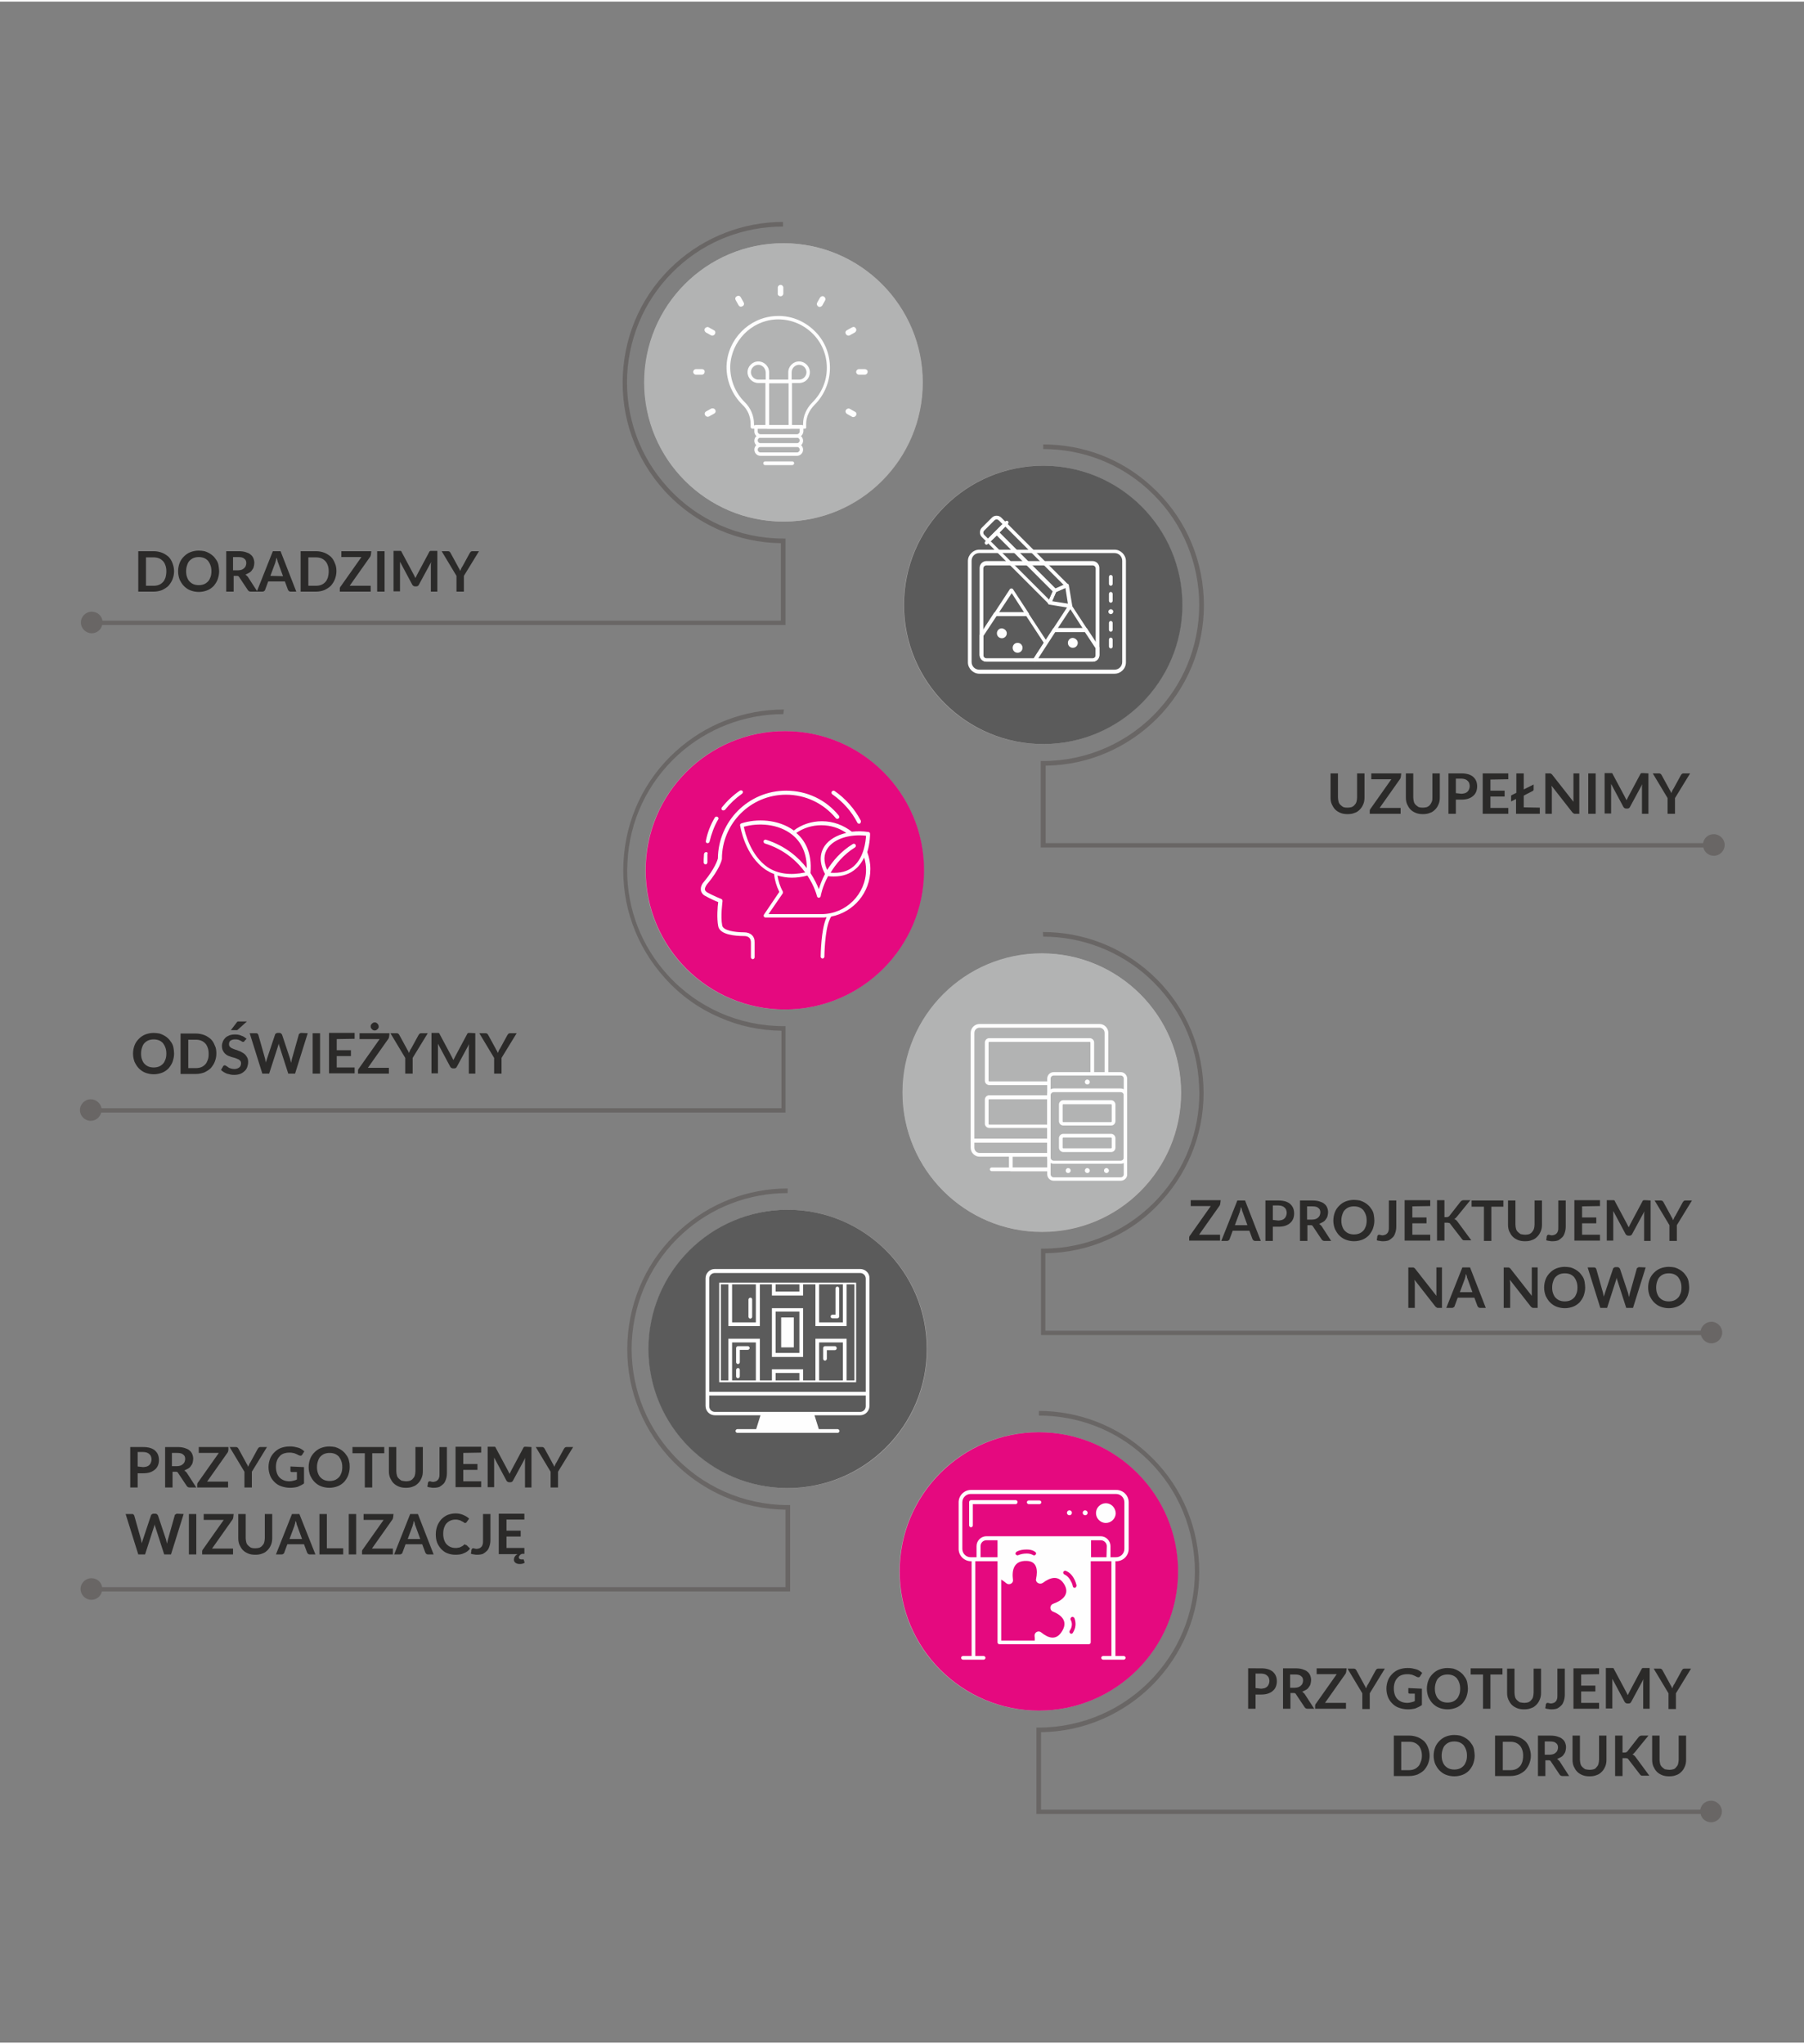 <?xml version="1.0" encoding="utf-8"?>
<!-- Generator: Adobe Illustrator 23.1.1, SVG Export Plug-In . SVG Version: 6.00 Build 0)  -->
<svg version="1.1" id="Warstwa_1" xmlns="http://www.w3.org/2000/svg" xmlns:xlink="http://www.w3.org/1999/xlink" x="0px" y="0px"
	 viewBox="0 0 584.5 661.4" style="enable-background:new 0 0 584.5 661.4;" xml:space="preserve" width="675px" height="765px">
<rect x="0" y="0" width="584.5" height="661.4" fill="#808080" stroke="none"/>
<style type="text/css">
	.st0{fill:#2B2A29;}
	.st1{fill-rule:evenodd;clip-rule:evenodd;fill:url(#SVGID_1_);}
	.st2{fill:#5B5B5B;}
	.st3{fill:#696665;}
	.st4{fill-rule:evenodd;clip-rule:evenodd;fill:url(#SVGID_2_);}
	.st5{fill:#B2B3B3;}
	.st6{fill-rule:evenodd;clip-rule:evenodd;fill:url(#SVGID_3_);}
	.st7{fill:#E5097F;}
	.st8{fill-rule:evenodd;clip-rule:evenodd;fill:url(#SVGID_4_);}
	.st9{fill-rule:evenodd;clip-rule:evenodd;fill:url(#SVGID_5_);}
	.st10{fill-rule:evenodd;clip-rule:evenodd;fill:url(#SVGID_6_);}
	.st11{fill:#FEFEFE;}
	.st12{fill:none;stroke:#FEFEFE;stroke-width:0.567;stroke-miterlimit:10;}
	.st13{fill:none;}
</style>
<g id="Warstwa_x0020_1">
	<g id="_2318838695776">
		<path class="st0" d="M46.4,474.9c0.4,0,0.8-0.1,1.2-0.2c0.3-0.1,0.6-0.3,0.8-0.5c0.2-0.2,0.4-0.5,0.5-0.8c0.1-0.3,0.2-0.6,0.2-1
			c0-0.4-0.1-0.7-0.2-1c-0.1-0.3-0.3-0.5-0.5-0.7c-0.2-0.2-0.5-0.4-0.8-0.5c-0.3-0.1-0.7-0.2-1.2-0.2h-1.8v4.7L46.4,474.9
			L46.4,474.9z M46.4,468.4c0.9,0,1.6,0.1,2.3,0.3c0.6,0.2,1.2,0.5,1.6,0.9c0.4,0.4,0.7,0.8,0.9,1.3c0.2,0.5,0.3,1.1,0.3,1.7
			c0,0.6-0.1,1.2-0.3,1.7c-0.2,0.5-0.5,1-1,1.4s-1,0.7-1.6,0.9c-0.6,0.2-1.4,0.3-2.2,0.3h-1.8v4.6h-2.4v-13.1L46.4,468.4L46.4,468.4
			z M57.3,474.6c0.5,0,0.9-0.1,1.2-0.2c0.3-0.1,0.6-0.3,0.8-0.5c0.2-0.2,0.4-0.4,0.5-0.7c0.1-0.3,0.2-0.6,0.2-0.9
			c0-0.7-0.2-1.2-0.7-1.5c-0.4-0.4-1.1-0.5-2-0.5h-1.6v4.3L57.3,474.6L57.3,474.6z M63.6,481.5h-2.2c-0.4,0-0.7-0.2-0.9-0.5
			l-2.8-4.2c-0.1-0.2-0.2-0.3-0.3-0.3c-0.1-0.1-0.3-0.1-0.5-0.1h-1v5.1h-2.4v-13.1h4c0.9,0,1.7,0.1,2.3,0.3c0.6,0.2,1.2,0.4,1.6,0.8
			c0.4,0.3,0.7,0.7,0.9,1.2c0.2,0.5,0.3,1,0.3,1.5c0,0.4-0.1,0.9-0.2,1.3c-0.1,0.4-0.3,0.7-0.6,1.1c-0.2,0.3-0.5,0.6-0.9,0.8
			c-0.4,0.2-0.8,0.4-1.2,0.6c0.2,0.1,0.3,0.2,0.4,0.3c0.1,0.1,0.3,0.3,0.4,0.4L63.6,481.5L63.6,481.5z M74,469.3
			c0,0.3-0.1,0.5-0.2,0.8l-6.7,9.5h6.8v1.9h-10v-1c0-0.1,0-0.2,0.1-0.4c0-0.1,0.1-0.2,0.2-0.3l6.7-9.5h-6.5v-1.9H74L74,469.3
			L74,469.3z M81.6,476.4v5.1h-2.4v-5.1l-4.8-8h2.1c0.2,0,0.4,0.1,0.5,0.2c0.1,0.1,0.2,0.2,0.3,0.4l2.4,4.4c0.1,0.3,0.3,0.5,0.4,0.7
			c0.1,0.2,0.2,0.5,0.3,0.7c0.1-0.2,0.2-0.5,0.3-0.7c0.1-0.2,0.2-0.5,0.4-0.7l2.4-4.4c0.1-0.1,0.2-0.3,0.3-0.4
			c0.1-0.1,0.3-0.2,0.5-0.2h2.2L81.6,476.4L81.6,476.4z M98.5,474.9v5.3c-0.7,0.5-1.4,0.8-2.1,1.1c-0.8,0.2-1.6,0.3-2.4,0.3
			c-1.1,0-2-0.2-2.9-0.5c-0.9-0.3-1.6-0.8-2.2-1.4c-0.6-0.6-1.1-1.3-1.4-2.1c-0.3-0.8-0.5-1.7-0.5-2.7c0-1,0.2-1.9,0.5-2.7
			s0.8-1.5,1.4-2.1c0.6-0.6,1.3-1.1,2.1-1.4c0.8-0.3,1.8-0.5,2.8-0.5c0.5,0,1,0,1.5,0.1c0.5,0.1,0.9,0.2,1.3,0.3
			c0.4,0.1,0.8,0.3,1.1,0.5c0.3,0.2,0.6,0.4,0.9,0.7l-0.7,1.1c-0.1,0.2-0.3,0.3-0.4,0.3c-0.2,0-0.4,0-0.6-0.1
			c-0.2-0.1-0.4-0.2-0.6-0.3c-0.2-0.1-0.4-0.2-0.7-0.3c-0.2-0.1-0.5-0.2-0.8-0.2c-0.3-0.1-0.7-0.1-1.1-0.1c-0.6,0-1.2,0.1-1.8,0.3
			c-0.5,0.2-1,0.5-1.3,0.9c-0.4,0.4-0.7,0.9-0.9,1.5c-0.2,0.6-0.3,1.2-0.3,1.9c0,0.7,0.1,1.4,0.3,2c0.2,0.6,0.5,1.1,0.9,1.5
			c0.4,0.4,0.9,0.7,1.4,0.9c0.5,0.2,1.2,0.3,1.8,0.3c0.5,0,0.9-0.1,1.3-0.2c0.4-0.1,0.8-0.2,1.1-0.4v-2.4h-1.6c-0.2,0-0.3,0-0.4-0.1
			c-0.1-0.1-0.1-0.2-0.1-0.3v-1.4L98.5,474.9L98.5,474.9z M113.3,474.9c0,1-0.2,1.8-0.5,2.7c-0.3,0.8-0.8,1.5-1.3,2.1
			c-0.6,0.6-1.3,1.1-2.1,1.4s-1.7,0.5-2.7,0.5c-1,0-1.9-0.2-2.7-0.5c-0.8-0.3-1.5-0.8-2.1-1.4c-0.6-0.6-1-1.3-1.4-2.1
			c-0.3-0.8-0.5-1.7-0.5-2.7c0-1,0.2-1.9,0.5-2.7c0.3-0.8,0.8-1.5,1.4-2.1c0.6-0.6,1.3-1.1,2.1-1.4c0.8-0.3,1.7-0.5,2.7-0.5
			c0.7,0,1.3,0.1,1.9,0.2c0.6,0.2,1.1,0.4,1.6,0.7c0.5,0.3,0.9,0.6,1.3,1c0.4,0.4,0.7,0.9,1,1.3c0.3,0.5,0.5,1,0.6,1.6
			C113.3,473.7,113.3,474.3,113.3,474.9L113.3,474.9z M110.9,474.9c0-0.7-0.1-1.4-0.3-1.9c-0.2-0.6-0.5-1.1-0.8-1.5
			c-0.4-0.4-0.8-0.7-1.3-0.9c-0.5-0.2-1.1-0.3-1.7-0.3s-1.2,0.1-1.7,0.3c-0.5,0.2-0.9,0.5-1.3,0.9c-0.4,0.4-0.6,0.9-0.8,1.5
			c-0.2,0.6-0.3,1.2-0.3,1.9c0,0.7,0.1,1.4,0.3,1.9c0.2,0.6,0.5,1.1,0.8,1.4c0.4,0.4,0.8,0.7,1.3,0.9c0.5,0.2,1.1,0.3,1.7,0.3
			c0.6,0,1.2-0.1,1.7-0.3c0.5-0.2,0.9-0.5,1.3-0.9c0.4-0.4,0.6-0.9,0.8-1.4C110.8,476.3,110.9,475.6,110.9,474.9z M124.6,470.4h-4
			v11.1h-2.4v-11.1h-4v-2h10.3V470.4z M131.6,479.5c0.5,0,0.9-0.1,1.3-0.2c0.4-0.2,0.7-0.4,0.9-0.7c0.3-0.3,0.5-0.6,0.6-1
			c0.1-0.4,0.2-0.9,0.2-1.4v-7.8h2.4v7.8c0,0.8-0.1,1.5-0.4,2.2c-0.3,0.7-0.6,1.2-1.1,1.7c-0.5,0.5-1,0.9-1.7,1.1
			c-0.7,0.3-1.4,0.4-2.3,0.4c-0.8,0-1.6-0.1-2.3-0.4c-0.7-0.3-1.2-0.6-1.7-1.1c-0.5-0.5-0.8-1.1-1.1-1.7c-0.3-0.7-0.4-1.4-0.4-2.2
			v-7.8h2.4v7.8c0,0.5,0.1,1,0.2,1.4c0.1,0.4,0.3,0.7,0.6,1c0.3,0.3,0.6,0.5,0.9,0.7C130.8,479.4,131.2,479.5,131.6,479.5
			L131.6,479.5z M144.8,476.8c0,0.7-0.1,1.4-0.3,2c-0.2,0.6-0.4,1.1-0.8,1.5c-0.4,0.4-0.8,0.7-1.3,1c-0.5,0.2-1.2,0.3-1.9,0.3
			c-0.3,0-0.6,0-1-0.1c-0.3,0-0.6-0.1-1-0.2c0-0.2,0-0.5,0.1-0.7c0-0.2,0-0.5,0.1-0.7c0-0.1,0.1-0.2,0.2-0.3
			c0.1-0.1,0.2-0.1,0.4-0.1c0.1,0,0.2,0,0.4,0.1c0.2,0,0.4,0.1,0.6,0.1c0.3,0,0.6-0.1,0.9-0.2c0.3-0.1,0.5-0.3,0.7-0.5
			s0.3-0.5,0.4-0.8c0.1-0.3,0.1-0.8,0.1-1.3v-8.5h2.4L144.8,476.8L144.8,476.8z M150.1,470.3v3.6h4.6v1.9h-4.6v3.7h5.8v1.9h-8.3
			v-13.1h8.3v1.9L150.1,470.3L150.1,470.3z M172.2,468.4v13.1h-2.1V473c0-0.3,0-0.7,0.1-1.1l-4,7.4c-0.2,0.4-0.5,0.5-0.9,0.5H165
			c-0.4,0-0.7-0.2-0.9-0.5l-4-7.5c0,0.2,0,0.4,0,0.6c0,0.2,0,0.4,0,0.5v8.5H158v-13.1h1.8c0.1,0,0.2,0,0.3,0c0.1,0,0.2,0,0.2,0
			c0.1,0,0.1,0.1,0.2,0.1c0.1,0.1,0.1,0.1,0.1,0.2l3.9,7.3c0.1,0.2,0.2,0.4,0.3,0.6c0.1,0.2,0.2,0.4,0.3,0.6
			c0.1-0.2,0.2-0.4,0.3-0.6c0.1-0.2,0.2-0.4,0.3-0.6l3.9-7.3c0-0.1,0.1-0.2,0.2-0.2c0.1-0.1,0.1-0.1,0.2-0.1c0.1,0,0.1,0,0.2,0
			c0.1,0,0.2,0,0.3,0L172.2,468.4L172.2,468.4z M180.8,476.4v5.1h-2.4v-5.1l-4.8-8h2.1c0.2,0,0.4,0.1,0.5,0.2
			c0.1,0.1,0.2,0.2,0.3,0.4l2.4,4.4c0.1,0.3,0.3,0.5,0.4,0.7c0.1,0.2,0.2,0.5,0.3,0.7c0.1-0.2,0.2-0.5,0.3-0.7
			c0.1-0.2,0.2-0.5,0.4-0.7l2.4-4.4c0.1-0.1,0.2-0.3,0.3-0.4s0.3-0.2,0.5-0.2h2.2L180.8,476.4L180.8,476.4z M59.5,490.1l-4.1,13.1
			h-2.2l-2.9-9c-0.1-0.2-0.2-0.5-0.2-0.8c0,0.2-0.1,0.3-0.1,0.4c0,0.1-0.1,0.3-0.1,0.4l-2.9,9h-2.2l-4.1-13.1h2c0.2,0,0.4,0,0.5,0.1
			c0.1,0.1,0.2,0.2,0.3,0.4l2.2,7.8c0,0.2,0.1,0.4,0.1,0.6c0,0.2,0.1,0.5,0.1,0.7c0-0.3,0.1-0.5,0.2-0.7c0.1-0.2,0.1-0.4,0.2-0.6
			l2.6-7.8c0-0.1,0.1-0.3,0.3-0.4c0.1-0.1,0.3-0.2,0.5-0.2h0.7c0.2,0,0.4,0.1,0.5,0.2c0.1,0.1,0.2,0.2,0.3,0.4l2.6,7.8
			c0.1,0.4,0.2,0.8,0.3,1.3c0.1-0.5,0.2-0.9,0.3-1.3l2.2-7.8c0-0.2,0.1-0.3,0.3-0.4c0.1-0.1,0.3-0.2,0.5-0.2L59.5,490.1L59.5,490.1z
			 M63.6,503.2h-2.4v-13.1h2.4V503.2z M75.6,491c0,0.3-0.1,0.5-0.2,0.8l-6.7,9.5h6.8v1.9h-10v-1c0-0.1,0-0.2,0.1-0.4
			c0-0.1,0.1-0.2,0.2-0.3l6.7-9.5h-6.5v-1.9h9.7L75.6,491L75.6,491z M82.8,501.2c0.5,0,0.9-0.1,1.3-0.2c0.4-0.2,0.7-0.4,0.9-0.7
			c0.3-0.3,0.5-0.6,0.6-1c0.1-0.4,0.2-0.9,0.2-1.4v-7.8h2.4v7.8c0,0.8-0.1,1.5-0.4,2.2c-0.3,0.7-0.6,1.2-1.1,1.7
			c-0.5,0.5-1,0.9-1.7,1.1c-0.7,0.3-1.4,0.4-2.3,0.4c-0.8,0-1.6-0.1-2.3-0.4c-0.7-0.3-1.2-0.6-1.7-1.1c-0.5-0.5-0.8-1.1-1.1-1.7
			c-0.3-0.7-0.4-1.4-0.4-2.2v-7.8h2.4v7.8c0,0.5,0.1,1,0.2,1.4c0.1,0.4,0.3,0.7,0.6,1c0.3,0.3,0.6,0.5,0.9,0.7
			C81.9,501.2,82.3,501.2,82.8,501.2L82.8,501.2z M97.9,498.3l-1.6-4.4c-0.1-0.2-0.2-0.4-0.2-0.7c-0.1-0.3-0.2-0.6-0.3-0.9
			c-0.1,0.3-0.2,0.6-0.2,0.9c-0.1,0.3-0.2,0.5-0.2,0.7l-1.6,4.3H97.9L97.9,498.3z M102.2,503.2h-1.9c-0.2,0-0.4-0.1-0.5-0.2
			c-0.1-0.1-0.2-0.2-0.3-0.4l-1-2.7h-5.4l-1,2.7c0,0.1-0.1,0.3-0.3,0.4c-0.1,0.1-0.3,0.2-0.5,0.2h-1.9l5.2-13.1H97L102.2,503.2
			L102.2,503.2z M111.2,501.2v2h-7.7v-13.1h2.4v11.1L111.2,501.2L111.2,501.2z M115.4,503.2H113v-13.1h2.4V503.2z M127.4,491
			c0,0.3-0.1,0.5-0.2,0.8l-6.7,9.5h6.8v1.9h-10v-1c0-0.1,0-0.2,0.1-0.4c0-0.1,0.1-0.2,0.2-0.3l6.7-9.5h-6.5v-1.9h9.7L127.4,491
			L127.4,491z M136.2,498.3l-1.6-4.4c-0.1-0.2-0.2-0.4-0.2-0.7c-0.1-0.3-0.2-0.6-0.3-0.9c-0.1,0.3-0.2,0.6-0.2,0.9
			c-0.1,0.3-0.2,0.5-0.2,0.7l-1.6,4.3H136.2L136.2,498.3z M140.5,503.2h-1.9c-0.2,0-0.4-0.1-0.5-0.2c-0.1-0.1-0.2-0.2-0.3-0.4
			l-1-2.7h-5.4l-1,2.7c0,0.1-0.1,0.3-0.3,0.4c-0.1,0.1-0.3,0.2-0.5,0.2h-1.9l5.2-13.1h2.5L140.5,503.2L140.5,503.2z M150.9,500.1
			c0.1,0,0.3,0.1,0.4,0.2l1,1c-0.5,0.7-1.2,1.2-2,1.5c-0.8,0.4-1.7,0.5-2.8,0.5c-1,0-1.8-0.2-2.6-0.5c-0.8-0.3-1.4-0.8-2-1.4
			c-0.5-0.6-1-1.3-1.3-2.1c-0.3-0.8-0.4-1.7-0.4-2.7c0-1,0.2-1.9,0.5-2.7c0.3-0.8,0.8-1.5,1.3-2.1c0.6-0.6,1.3-1.1,2-1.4
			c0.8-0.3,1.7-0.5,2.6-0.5c1,0,1.8,0.2,2.5,0.5c0.7,0.3,1.4,0.7,1.9,1.2l-0.8,1.1c0,0.1-0.1,0.1-0.2,0.2c-0.1,0.1-0.2,0.1-0.3,0.1
			c-0.1,0-0.2,0-0.3-0.1c-0.1-0.1-0.2-0.1-0.3-0.2c-0.1-0.1-0.2-0.2-0.4-0.2c-0.2-0.1-0.3-0.2-0.5-0.3c-0.2-0.1-0.4-0.1-0.7-0.2
			c-0.3-0.1-0.6-0.1-0.9-0.1c-0.6,0-1.1,0.1-1.6,0.3c-0.5,0.2-0.9,0.5-1.3,0.9c-0.4,0.4-0.6,0.9-0.8,1.4c-0.2,0.6-0.3,1.2-0.3,2
			c0,0.7,0.1,1.4,0.3,2c0.2,0.6,0.5,1.1,0.8,1.4c0.4,0.4,0.8,0.7,1.3,0.9c0.5,0.2,1,0.3,1.6,0.3c0.3,0,0.6,0,0.9-0.1
			c0.3,0,0.5-0.1,0.7-0.2c0.2-0.1,0.4-0.2,0.6-0.3c0.2-0.1,0.4-0.3,0.6-0.5c0.1-0.1,0.1-0.1,0.2-0.1
			C150.7,500.1,150.8,500.1,150.9,500.1L150.9,500.1z M158.9,498.5c0,0.7-0.1,1.4-0.3,2c-0.2,0.6-0.4,1.1-0.8,1.5
			c-0.4,0.4-0.8,0.7-1.3,1c-0.5,0.2-1.2,0.3-1.9,0.3c-0.3,0-0.6,0-1-0.1c-0.3,0-0.6-0.1-1-0.2c0-0.2,0-0.5,0.1-0.7
			c0-0.2,0-0.5,0.1-0.7c0-0.1,0.1-0.2,0.2-0.3c0.1-0.1,0.2-0.1,0.4-0.1c0.1,0,0.2,0,0.4,0.1c0.2,0,0.4,0.1,0.6,0.1
			c0.3,0,0.6-0.1,0.9-0.2c0.3-0.1,0.5-0.3,0.7-0.5c0.2-0.2,0.3-0.5,0.4-0.8c0.1-0.3,0.1-0.8,0.1-1.3v-8.5h2.4L158.9,498.5
			L158.9,498.5z M170,505.9c-0.2,0.1-0.4,0.2-0.7,0.3c-0.3,0.1-0.6,0.1-0.9,0.1c-0.6,0-1-0.1-1.4-0.4c-0.3-0.2-0.5-0.6-0.5-1
			c0-0.3,0.1-0.7,0.3-1c0.2-0.3,0.5-0.6,0.9-0.8h-6.1v-13.1h8.3v1.9h-5.8v3.6h4.6v1.9h-4.6v3.7h5.8v1.9h-0.8
			c-0.1,0.1-0.2,0.1-0.4,0.2c-0.1,0.1-0.2,0.2-0.3,0.3c-0.1,0.1-0.2,0.2-0.2,0.3c-0.1,0.1-0.1,0.2-0.1,0.4c0,0.2,0.1,0.3,0.2,0.4
			c0.1,0.1,0.3,0.2,0.5,0.2c0.1,0,0.2,0,0.3,0c0.1,0,0.1,0,0.2,0c0,0,0.1,0,0.1,0c0,0,0.1,0,0.1,0c0.1,0,0.2,0,0.2,0.1L170,505.9
			L170,505.9z"/>
		<path class="st0" d="M408.6,546.7c0.4,0,0.8-0.1,1.2-0.2c0.3-0.1,0.6-0.3,0.8-0.5c0.2-0.2,0.4-0.5,0.5-0.8c0.1-0.3,0.2-0.6,0.2-1
			c0-0.4-0.1-0.7-0.2-1c-0.1-0.3-0.3-0.5-0.5-0.7c-0.2-0.2-0.5-0.4-0.8-0.5c-0.3-0.1-0.7-0.2-1.2-0.2h-1.8v4.7L408.6,546.7
			L408.6,546.7z M408.6,540.1c0.9,0,1.6,0.1,2.3,0.3c0.6,0.2,1.2,0.5,1.6,0.9c0.4,0.4,0.7,0.8,0.9,1.3c0.2,0.5,0.3,1.1,0.3,1.7
			c0,0.6-0.1,1.2-0.3,1.7c-0.2,0.5-0.5,1-1,1.4c-0.4,0.4-1,0.7-1.6,0.9c-0.6,0.2-1.4,0.3-2.2,0.3h-1.8v4.6h-2.4v-13.1L408.6,540.1
			L408.6,540.1z M419.5,546.4c0.5,0,0.9-0.1,1.2-0.2c0.3-0.1,0.6-0.3,0.8-0.5c0.2-0.2,0.4-0.4,0.5-0.7c0.1-0.3,0.2-0.6,0.2-0.9
			c0-0.7-0.2-1.2-0.7-1.5c-0.4-0.4-1.1-0.5-2-0.5H418v4.3H419.5L419.5,546.4z M425.8,553.2h-2.2c-0.4,0-0.7-0.2-0.9-0.5l-2.8-4.2
			c-0.1-0.2-0.2-0.3-0.3-0.3c-0.1-0.1-0.3-0.1-0.5-0.1h-1v5.1h-2.4v-13.1h4c0.9,0,1.7,0.1,2.3,0.3c0.6,0.2,1.2,0.4,1.6,0.8
			c0.4,0.3,0.7,0.7,0.9,1.2c0.2,0.5,0.3,1,0.3,1.5c0,0.4-0.1,0.9-0.2,1.3c-0.1,0.4-0.3,0.7-0.6,1.1c-0.2,0.3-0.5,0.6-0.9,0.8
			c-0.4,0.2-0.8,0.4-1.2,0.6c0.2,0.1,0.3,0.2,0.4,0.3c0.1,0.1,0.3,0.3,0.4,0.4L425.8,553.2L425.8,553.2z M436.2,541
			c0,0.3-0.1,0.5-0.2,0.8l-6.7,9.5h6.8v1.9h-10v-1c0-0.1,0-0.2,0.1-0.4c0-0.1,0.1-0.2,0.2-0.3l6.7-9.5h-6.5v-1.9h9.7L436.2,541
			L436.2,541z M443.8,548.2v5.1h-2.4v-5.1l-4.8-8h2.1c0.2,0,0.4,0.1,0.5,0.2c0.1,0.1,0.2,0.2,0.3,0.4l2.4,4.4
			c0.1,0.3,0.3,0.5,0.4,0.7c0.1,0.2,0.2,0.5,0.3,0.7c0.1-0.2,0.2-0.5,0.3-0.7c0.1-0.2,0.2-0.5,0.4-0.7l2.4-4.4
			c0.1-0.1,0.2-0.3,0.3-0.4c0.1-0.1,0.3-0.2,0.5-0.2h2.2L443.8,548.2L443.8,548.2z M460.7,546.7v5.3c-0.7,0.5-1.4,0.8-2.1,1.1
			c-0.8,0.2-1.6,0.3-2.4,0.3c-1.1,0-2-0.2-2.9-0.5c-0.9-0.3-1.6-0.8-2.2-1.4c-0.6-0.6-1.1-1.3-1.4-2.1c-0.3-0.8-0.5-1.7-0.5-2.7
			c0-1,0.2-1.9,0.5-2.7c0.3-0.8,0.8-1.5,1.4-2.1c0.6-0.6,1.3-1.1,2.1-1.4c0.8-0.3,1.8-0.5,2.8-0.5c0.5,0,1,0,1.5,0.1
			c0.5,0.1,0.9,0.2,1.3,0.3c0.4,0.1,0.8,0.3,1.1,0.5c0.3,0.2,0.6,0.4,0.9,0.7l-0.7,1.1c-0.1,0.2-0.3,0.3-0.4,0.3
			c-0.2,0-0.4,0-0.6-0.1c-0.2-0.1-0.4-0.2-0.6-0.3c-0.2-0.1-0.4-0.2-0.7-0.3c-0.2-0.1-0.5-0.2-0.8-0.2c-0.3-0.1-0.7-0.1-1.1-0.1
			c-0.6,0-1.2,0.1-1.8,0.3c-0.5,0.2-1,0.5-1.3,0.9c-0.4,0.4-0.7,0.9-0.9,1.5c-0.2,0.6-0.3,1.2-0.3,1.9c0,0.7,0.1,1.4,0.3,2
			c0.2,0.6,0.5,1.1,0.9,1.5s0.9,0.7,1.4,0.9c0.5,0.2,1.2,0.3,1.8,0.3c0.5,0,0.9-0.1,1.3-0.2s0.8-0.2,1.1-0.4v-2.4h-1.6
			c-0.2,0-0.3,0-0.4-0.1c-0.1-0.1-0.1-0.2-0.1-0.3v-1.4L460.7,546.7L460.7,546.7z M475.6,546.7c0,1-0.2,1.8-0.5,2.7
			c-0.3,0.8-0.8,1.5-1.3,2.1c-0.6,0.6-1.3,1.1-2.1,1.4c-0.8,0.3-1.7,0.5-2.7,0.5c-1,0-1.9-0.2-2.7-0.5c-0.8-0.3-1.5-0.8-2.1-1.4
			c-0.6-0.6-1-1.3-1.4-2.1c-0.3-0.8-0.5-1.7-0.5-2.7c0-1,0.2-1.9,0.5-2.7c0.3-0.8,0.8-1.5,1.4-2.1c0.6-0.6,1.3-1.1,2.1-1.4
			c0.8-0.3,1.7-0.5,2.7-0.5c0.7,0,1.3,0.1,1.9,0.2c0.6,0.2,1.1,0.4,1.6,0.7c0.5,0.3,0.9,0.6,1.3,1c0.4,0.4,0.7,0.9,1,1.3
			c0.3,0.5,0.5,1,0.6,1.6C475.5,545.4,475.6,546,475.6,546.7L475.6,546.7z M473.1,546.7c0-0.7-0.1-1.4-0.3-1.9
			c-0.2-0.6-0.5-1.1-0.8-1.5c-0.4-0.4-0.8-0.7-1.3-0.9c-0.5-0.2-1.1-0.3-1.7-0.3c-0.6,0-1.2,0.1-1.7,0.3c-0.5,0.2-0.9,0.5-1.3,0.9
			c-0.4,0.4-0.6,0.9-0.8,1.5c-0.2,0.6-0.3,1.2-0.3,1.9c0,0.7,0.1,1.4,0.3,1.9c0.2,0.6,0.5,1.1,0.8,1.4c0.4,0.4,0.8,0.7,1.3,0.9
			c0.5,0.2,1.1,0.3,1.7,0.3c0.6,0,1.2-0.1,1.7-0.3c0.5-0.2,0.9-0.5,1.3-0.9c0.4-0.4,0.6-0.9,0.8-1.4
			C473,548.1,473.1,547.4,473.1,546.7z M486.9,542.1h-4v11.1h-2.4v-11.1h-4v-2h10.3V542.1z M493.9,551.3c0.5,0,0.9-0.1,1.3-0.2
			c0.4-0.2,0.7-0.4,0.9-0.7c0.3-0.3,0.5-0.6,0.6-1c0.1-0.4,0.2-0.9,0.2-1.4v-7.8h2.4v7.8c0,0.8-0.1,1.5-0.4,2.2
			c-0.3,0.7-0.6,1.2-1.1,1.7c-0.5,0.5-1,0.9-1.7,1.1c-0.7,0.3-1.4,0.4-2.3,0.4c-0.8,0-1.6-0.1-2.3-0.4c-0.7-0.3-1.2-0.6-1.7-1.1
			c-0.5-0.5-0.8-1.1-1.1-1.7c-0.3-0.7-0.4-1.4-0.4-2.2v-7.8h2.4v7.8c0,0.5,0.1,1,0.2,1.4c0.1,0.4,0.3,0.7,0.6,1
			c0.3,0.3,0.6,0.5,0.9,0.7C493,551.2,493.4,551.3,493.9,551.3L493.9,551.3z M507,548.6c0,0.7-0.1,1.4-0.3,2
			c-0.2,0.6-0.4,1.1-0.8,1.5c-0.4,0.4-0.8,0.7-1.3,1c-0.5,0.2-1.2,0.3-1.9,0.3c-0.3,0-0.6,0-1-0.1c-0.3,0-0.6-0.1-1-0.2
			c0-0.2,0-0.5,0.1-0.7c0-0.2,0-0.5,0.1-0.7c0-0.1,0.1-0.2,0.2-0.3c0.1-0.1,0.2-0.1,0.4-0.1c0.1,0,0.2,0,0.4,0.1
			c0.2,0,0.4,0.1,0.6,0.1c0.3,0,0.6-0.1,0.9-0.2c0.3-0.1,0.5-0.3,0.7-0.5c0.2-0.2,0.3-0.5,0.4-0.8c0.1-0.3,0.1-0.8,0.1-1.3v-8.5h2.4
			L507,548.6L507,548.6z M512.3,542.1v3.6h4.6v1.9h-4.6v3.7h5.8v1.9h-8.3v-13.1h8.3v1.9L512.3,542.1L512.3,542.1z M534.5,540.1v13.1
			h-2.1v-8.5c0-0.3,0-0.7,0.1-1.1l-4,7.4c-0.2,0.4-0.5,0.5-0.9,0.5h-0.3c-0.4,0-0.7-0.2-0.9-0.5l-4-7.5c0,0.2,0,0.4,0,0.6
			c0,0.2,0,0.4,0,0.5v8.5h-2.1v-13.1h1.8c0.1,0,0.2,0,0.3,0c0.1,0,0.2,0,0.2,0c0.1,0,0.1,0.1,0.2,0.1c0.1,0.1,0.1,0.1,0.1,0.2
			l3.9,7.3c0.1,0.2,0.2,0.4,0.3,0.6c0.1,0.2,0.2,0.4,0.3,0.6c0.1-0.2,0.2-0.4,0.3-0.6c0.1-0.2,0.2-0.4,0.3-0.6l3.9-7.3
			c0-0.1,0.1-0.2,0.2-0.2c0.1-0.1,0.1-0.1,0.2-0.1c0.1,0,0.1,0,0.2,0c0.1,0,0.2,0,0.3,0H534.5L534.5,540.1z M543,548.2v5.1h-2.4
			v-5.1l-4.8-8h2.1c0.2,0,0.4,0.1,0.5,0.2c0.1,0.1,0.2,0.2,0.3,0.4l2.4,4.4c0.1,0.3,0.3,0.5,0.4,0.7c0.1,0.2,0.2,0.5,0.3,0.7
			c0.1-0.2,0.2-0.5,0.3-0.7c0.1-0.2,0.2-0.5,0.4-0.7l2.4-4.4c0.1-0.1,0.2-0.3,0.3-0.4c0.1-0.1,0.3-0.2,0.5-0.2h2.2L543,548.2
			L543,548.2z M463.2,568.4c0,1-0.2,1.8-0.5,2.6c-0.3,0.8-0.8,1.5-1.3,2.1c-0.6,0.6-1.3,1-2.1,1.4c-0.8,0.3-1.7,0.5-2.7,0.5h-5
			v-13.1h5c1,0,1.9,0.2,2.7,0.5c0.8,0.3,1.5,0.8,2.1,1.3c0.6,0.6,1,1.3,1.3,2.1C463,566.6,463.2,567.5,463.2,568.4L463.2,568.4z
			 M460.7,568.4c0-0.7-0.1-1.4-0.3-1.9c-0.2-0.6-0.5-1.1-0.8-1.4c-0.4-0.4-0.8-0.7-1.3-0.9c-0.5-0.2-1.1-0.3-1.7-0.3H454v9.2h2.5
			c0.6,0,1.2-0.1,1.7-0.3c0.5-0.2,0.9-0.5,1.3-0.9c0.4-0.4,0.6-0.9,0.8-1.4C460.6,569.8,460.7,569.2,460.7,568.4z M477.8,568.4
			c0,1-0.2,1.8-0.5,2.7c-0.3,0.8-0.8,1.5-1.3,2.1c-0.6,0.6-1.3,1.1-2.1,1.4c-0.8,0.3-1.7,0.5-2.7,0.5c-1,0-1.9-0.2-2.7-0.5
			c-0.8-0.3-1.5-0.8-2.1-1.4c-0.6-0.6-1-1.3-1.4-2.1c-0.3-0.8-0.5-1.7-0.5-2.7c0-1,0.2-1.9,0.5-2.7c0.3-0.8,0.8-1.5,1.4-2.1
			c0.6-0.6,1.3-1.1,2.1-1.4c0.8-0.3,1.7-0.5,2.7-0.5c0.7,0,1.3,0.1,1.9,0.2c0.6,0.2,1.1,0.4,1.6,0.7c0.5,0.3,0.9,0.6,1.3,1
			c0.4,0.4,0.7,0.9,1,1.3c0.3,0.5,0.5,1,0.6,1.6C477.7,567.2,477.8,567.8,477.8,568.4L477.8,568.4z M475.3,568.4
			c0-0.7-0.1-1.4-0.3-1.9c-0.2-0.6-0.5-1.1-0.8-1.5c-0.4-0.4-0.8-0.7-1.3-0.9c-0.5-0.2-1.1-0.3-1.7-0.3c-0.6,0-1.2,0.1-1.7,0.3
			c-0.5,0.2-0.9,0.5-1.3,0.9c-0.4,0.4-0.6,0.9-0.8,1.5c-0.2,0.6-0.3,1.2-0.3,1.9c0,0.7,0.1,1.4,0.3,1.9c0.2,0.6,0.5,1.1,0.8,1.4
			c0.4,0.4,0.8,0.7,1.3,0.9c0.5,0.2,1.1,0.3,1.7,0.3c0.6,0,1.2-0.1,1.7-0.3c0.5-0.2,0.9-0.5,1.3-0.9c0.4-0.4,0.6-0.9,0.8-1.4
			C475.2,569.8,475.3,569.2,475.3,568.4z M496,568.4c0,1-0.2,1.8-0.5,2.6c-0.3,0.8-0.8,1.5-1.3,2.1c-0.6,0.6-1.3,1-2.1,1.4
			c-0.8,0.3-1.7,0.5-2.7,0.5h-5v-13.1h5c1,0,1.9,0.2,2.7,0.5c0.8,0.3,1.5,0.8,2.1,1.3c0.6,0.6,1,1.3,1.3,2.1
			C495.8,566.6,496,567.5,496,568.4L496,568.4z M493.5,568.4c0-0.7-0.1-1.4-0.3-1.9c-0.2-0.6-0.5-1.1-0.8-1.4
			c-0.4-0.4-0.8-0.7-1.3-0.9c-0.5-0.2-1.1-0.3-1.7-0.3h-2.5v9.2h2.5c0.6,0,1.2-0.1,1.7-0.3c0.5-0.2,0.9-0.5,1.3-0.9
			c0.4-0.4,0.6-0.9,0.8-1.4C493.4,569.8,493.5,569.2,493.5,568.4z M502.1,568.1c0.5,0,0.9-0.1,1.2-0.2c0.3-0.1,0.6-0.3,0.8-0.5
			c0.2-0.2,0.4-0.4,0.5-0.7c0.1-0.3,0.2-0.6,0.2-0.9c0-0.7-0.2-1.2-0.7-1.5c-0.4-0.4-1.1-0.5-2-0.5h-1.6v4.3L502.1,568.1
			L502.1,568.1z M508.4,575h-2.2c-0.4,0-0.7-0.2-0.9-0.5l-2.8-4.2c-0.1-0.2-0.2-0.3-0.3-0.3c-0.1-0.1-0.3-0.1-0.5-0.1h-1v5.1h-2.4
			v-13.1h4c0.9,0,1.7,0.1,2.3,0.3c0.6,0.2,1.2,0.4,1.6,0.8c0.4,0.3,0.7,0.7,0.9,1.2c0.2,0.5,0.3,1,0.3,1.5c0,0.4-0.1,0.9-0.2,1.3
			c-0.1,0.4-0.3,0.7-0.6,1.1c-0.2,0.3-0.5,0.6-0.9,0.8c-0.4,0.2-0.8,0.4-1.2,0.6c0.2,0.1,0.3,0.2,0.4,0.3c0.1,0.1,0.3,0.3,0.4,0.4
			L508.4,575L508.4,575z M515.1,573c0.5,0,0.9-0.1,1.3-0.2s0.7-0.4,0.9-0.7c0.3-0.3,0.5-0.6,0.6-1c0.1-0.4,0.2-0.9,0.2-1.4v-7.8h2.4
			v7.8c0,0.8-0.1,1.5-0.4,2.2c-0.3,0.7-0.6,1.2-1.1,1.7c-0.5,0.5-1,0.9-1.7,1.1c-0.7,0.3-1.4,0.4-2.3,0.4c-0.8,0-1.6-0.1-2.3-0.4
			c-0.7-0.3-1.2-0.6-1.7-1.1c-0.5-0.5-0.8-1.1-1.1-1.7c-0.3-0.7-0.4-1.4-0.4-2.2v-7.8h2.4v7.8c0,0.5,0.1,1,0.2,1.4
			c0.1,0.4,0.3,0.7,0.6,1c0.3,0.3,0.6,0.5,0.9,0.7C514.2,572.9,514.6,573,515.1,573L515.1,573z M525.7,567.4h0.6
			c0.2,0,0.4,0,0.6-0.1c0.2-0.1,0.3-0.2,0.4-0.3l3.6-4.6c0.2-0.2,0.3-0.3,0.5-0.4c0.2-0.1,0.4-0.1,0.6-0.1h2.1l-4.4,5.4
			c-0.3,0.3-0.5,0.6-0.8,0.7c0.2,0.1,0.4,0.2,0.5,0.3c0.2,0.1,0.3,0.3,0.5,0.5l4.5,6.1h-2.1c-0.3,0-0.5,0-0.6-0.1
			c-0.1-0.1-0.3-0.2-0.4-0.4l-3.7-4.8c-0.1-0.2-0.2-0.3-0.4-0.3c-0.2-0.1-0.4-0.1-0.7-0.1h-0.8v5.8h-2.4v-13.1h2.4L525.7,567.4
			L525.7,567.4z M540.9,573c0.5,0,0.9-0.1,1.3-0.2s0.7-0.4,0.9-0.7c0.3-0.3,0.5-0.6,0.6-1c0.1-0.4,0.2-0.9,0.2-1.4v-7.8h2.4v7.8
			c0,0.8-0.1,1.5-0.4,2.2c-0.3,0.7-0.6,1.2-1.1,1.7c-0.5,0.5-1,0.9-1.7,1.1c-0.7,0.3-1.4,0.4-2.3,0.4c-0.8,0-1.6-0.1-2.3-0.4
			c-0.7-0.3-1.2-0.6-1.7-1.1c-0.5-0.5-0.8-1.1-1.1-1.7c-0.3-0.7-0.4-1.4-0.4-2.2v-7.8h2.4v7.8c0,0.5,0.1,1,0.2,1.4
			c0.1,0.4,0.3,0.7,0.6,1c0.3,0.3,0.6,0.5,0.9,0.7C540,572.9,540.5,573,540.9,573L540.9,573z"/>
		<path class="st0" d="M395.4,389.3c0,0.3-0.1,0.5-0.2,0.8l-6.7,9.5h6.8v1.9h-10v-1c0-0.1,0-0.2,0.1-0.4c0-0.1,0.1-0.2,0.2-0.3
			l6.7-9.5h-6.5v-1.9h9.7L395.4,389.3L395.4,389.3z M404.2,396.6l-1.6-4.4c-0.1-0.2-0.2-0.4-0.2-0.7c-0.1-0.3-0.2-0.6-0.3-0.9
			c-0.1,0.3-0.2,0.6-0.2,0.9c-0.1,0.3-0.2,0.5-0.2,0.7l-1.6,4.3H404.2L404.2,396.6z M408.5,401.6h-1.9c-0.2,0-0.4-0.1-0.5-0.2
			c-0.1-0.1-0.2-0.2-0.3-0.4l-1-2.7h-5.4l-1,2.7c0,0.1-0.1,0.3-0.3,0.4c-0.1,0.1-0.3,0.2-0.5,0.2h-1.9l5.2-13.1h2.5L408.5,401.6
			L408.5,401.6z M414.2,395c0.4,0,0.8-0.1,1.2-0.2c0.3-0.1,0.6-0.3,0.8-0.5c0.2-0.2,0.4-0.5,0.5-0.8c0.1-0.3,0.2-0.6,0.2-1
			c0-0.4-0.1-0.7-0.2-1c-0.1-0.3-0.3-0.5-0.5-0.7c-0.2-0.2-0.5-0.4-0.8-0.5c-0.3-0.1-0.7-0.2-1.2-0.2h-1.8v4.7L414.2,395L414.2,395z
			 M414.2,388.5c0.9,0,1.6,0.1,2.3,0.3c0.6,0.2,1.2,0.5,1.6,0.9c0.4,0.4,0.7,0.8,0.9,1.3c0.2,0.5,0.3,1.1,0.3,1.7
			c0,0.6-0.1,1.2-0.3,1.7c-0.2,0.5-0.5,1-1,1.4c-0.4,0.4-1,0.7-1.6,0.9c-0.6,0.2-1.4,0.3-2.2,0.3h-1.8v4.6h-2.4v-13.1L414.2,388.5
			L414.2,388.5z M425.1,394.7c0.5,0,0.9-0.1,1.2-0.2c0.3-0.1,0.6-0.3,0.8-0.5c0.2-0.2,0.4-0.4,0.5-0.7c0.1-0.3,0.2-0.6,0.2-0.9
			c0-0.7-0.2-1.2-0.7-1.5c-0.4-0.4-1.1-0.5-2-0.5h-1.6v4.3L425.1,394.7L425.1,394.7z M431.3,401.6h-2.2c-0.4,0-0.7-0.2-0.9-0.5
			l-2.8-4.2c-0.1-0.2-0.2-0.3-0.3-0.3c-0.1-0.1-0.3-0.1-0.5-0.1h-1v5.1h-2.4v-13.1h4c0.9,0,1.7,0.1,2.3,0.3c0.6,0.2,1.2,0.4,1.6,0.8
			c0.4,0.3,0.7,0.7,0.9,1.2s0.3,1,0.3,1.5c0,0.4-0.1,0.9-0.2,1.3c-0.1,0.4-0.3,0.7-0.6,1.1c-0.2,0.3-0.5,0.6-0.9,0.8
			c-0.4,0.2-0.8,0.4-1.2,0.6c0.2,0.1,0.3,0.2,0.4,0.3c0.1,0.1,0.3,0.3,0.4,0.4L431.3,401.6L431.3,401.6z M445.3,395
			c0,1-0.2,1.8-0.5,2.7c-0.3,0.8-0.8,1.5-1.3,2.1c-0.6,0.6-1.3,1.1-2.1,1.4c-0.8,0.3-1.7,0.5-2.7,0.5c-1,0-1.9-0.2-2.7-0.5
			c-0.8-0.3-1.5-0.8-2.1-1.4c-0.6-0.6-1-1.3-1.4-2.1c-0.3-0.8-0.5-1.7-0.5-2.7c0-1,0.2-1.9,0.5-2.7c0.3-0.8,0.8-1.5,1.4-2.1
			c0.6-0.6,1.3-1.1,2.1-1.4c0.8-0.3,1.7-0.5,2.7-0.5c0.7,0,1.3,0.1,1.9,0.2c0.6,0.2,1.1,0.4,1.6,0.7c0.5,0.3,0.9,0.6,1.3,1
			c0.4,0.4,0.7,0.9,1,1.3c0.3,0.5,0.5,1,0.6,1.6C445.2,393.8,445.3,394.4,445.3,395L445.3,395z M442.8,395c0-0.7-0.1-1.4-0.3-1.9
			c-0.2-0.6-0.5-1.1-0.8-1.5c-0.4-0.4-0.8-0.7-1.3-0.9c-0.5-0.2-1.1-0.3-1.7-0.3c-0.6,0-1.2,0.1-1.7,0.3c-0.5,0.2-0.9,0.5-1.3,0.9
			c-0.4,0.4-0.6,0.9-0.8,1.5c-0.2,0.6-0.3,1.2-0.3,1.9c0,0.7,0.1,1.4,0.3,1.9c0.2,0.6,0.5,1.1,0.8,1.4c0.4,0.4,0.8,0.7,1.3,0.9
			c0.5,0.2,1.1,0.3,1.7,0.3c0.6,0,1.2-0.1,1.7-0.3c0.5-0.2,0.9-0.5,1.3-0.9c0.4-0.4,0.6-0.9,0.8-1.4
			C442.7,396.4,442.8,395.7,442.8,395z M452.4,396.9c0,0.7-0.1,1.4-0.3,2c-0.2,0.6-0.4,1.1-0.8,1.5c-0.4,0.4-0.8,0.7-1.3,1
			c-0.5,0.2-1.2,0.3-1.9,0.3c-0.3,0-0.6,0-1-0.1c-0.3,0-0.6-0.1-1-0.2c0-0.2,0-0.5,0.1-0.7c0-0.2,0-0.5,0.1-0.7
			c0-0.1,0.1-0.2,0.2-0.3c0.1-0.1,0.2-0.1,0.4-0.1c0.1,0,0.2,0,0.4,0.1c0.2,0,0.4,0.1,0.6,0.1c0.3,0,0.6-0.1,0.9-0.2
			c0.3-0.1,0.5-0.3,0.7-0.5c0.2-0.2,0.3-0.5,0.4-0.8c0.1-0.3,0.1-0.8,0.1-1.3v-8.5h2.4L452.4,396.9L452.4,396.9z M457.6,390.4v3.6
			h4.6v1.9h-4.6v3.7h5.8v1.9h-8.3v-13.1h8.3v1.9L457.6,390.4L457.6,390.4z M468,393.9h0.6c0.2,0,0.4,0,0.6-0.1
			c0.2-0.1,0.3-0.2,0.4-0.3l3.6-4.6c0.2-0.2,0.3-0.3,0.5-0.4c0.2-0.1,0.4-0.1,0.6-0.1h2.1l-4.4,5.4c-0.3,0.3-0.5,0.6-0.8,0.7
			c0.2,0.1,0.4,0.2,0.5,0.3c0.2,0.1,0.3,0.3,0.5,0.5l4.5,6.1h-2.1c-0.3,0-0.5,0-0.6-0.1c-0.1-0.1-0.3-0.2-0.4-0.4l-3.7-4.8
			c-0.1-0.2-0.2-0.3-0.4-0.3c-0.2-0.1-0.4-0.1-0.7-0.1H468v5.8h-2.4v-13.1h2.4L468,393.9L468,393.9z M487.2,390.5h-4v11.1h-2.4
			v-11.1h-4v-2h10.3V390.5z M494.2,399.6c0.5,0,0.9-0.1,1.3-0.2c0.4-0.2,0.7-0.4,0.9-0.7c0.3-0.3,0.4-0.6,0.6-1
			c0.1-0.4,0.2-0.9,0.2-1.4v-7.8h2.4v7.8c0,0.8-0.1,1.5-0.4,2.2c-0.3,0.7-0.6,1.2-1.1,1.7c-0.5,0.5-1,0.9-1.7,1.1
			c-0.7,0.3-1.4,0.4-2.3,0.4c-0.8,0-1.6-0.1-2.3-0.4c-0.7-0.3-1.2-0.6-1.7-1.1c-0.5-0.5-0.8-1.1-1.1-1.7c-0.3-0.7-0.4-1.4-0.4-2.2
			v-7.8h2.4v7.8c0,0.5,0.1,1,0.2,1.4c0.1,0.4,0.3,0.7,0.6,1c0.3,0.3,0.6,0.5,0.9,0.7C493.3,399.5,493.7,399.6,494.2,399.6
			L494.2,399.6z M507.3,396.9c0,0.7-0.1,1.4-0.3,2c-0.2,0.6-0.4,1.1-0.8,1.5c-0.4,0.4-0.8,0.7-1.3,1c-0.5,0.2-1.2,0.3-1.9,0.3
			c-0.3,0-0.6,0-1-0.1c-0.3,0-0.6-0.1-1-0.2c0-0.2,0-0.5,0.1-0.7c0-0.2,0-0.5,0.1-0.7c0-0.1,0.1-0.2,0.2-0.3
			c0.1-0.1,0.2-0.1,0.4-0.1c0.1,0,0.2,0,0.4,0.1c0.2,0,0.4,0.1,0.6,0.1c0.3,0,0.6-0.1,0.9-0.2c0.3-0.1,0.5-0.3,0.7-0.5
			c0.2-0.2,0.3-0.5,0.4-0.8c0.1-0.3,0.1-0.8,0.1-1.3v-8.5h2.4L507.3,396.9L507.3,396.9z M512.6,390.4v3.6h4.6v1.9h-4.6v3.7h5.8v1.9
			h-8.3v-13.1h8.3v1.9L512.6,390.4L512.6,390.4z M534.8,388.5v13.1h-2.1v-8.5c0-0.3,0-0.7,0.1-1.1l-4,7.4c-0.2,0.4-0.5,0.5-0.9,0.5
			h-0.3c-0.4,0-0.7-0.2-0.9-0.5l-4-7.5c0,0.2,0,0.4,0,0.6c0,0.2,0,0.4,0,0.5v8.5h-2.1v-13.1h1.8c0.1,0,0.2,0,0.3,0
			c0.1,0,0.2,0,0.2,0c0.1,0,0.1,0.1,0.2,0.1c0.1,0.1,0.1,0.1,0.1,0.2l3.9,7.3c0.1,0.2,0.2,0.4,0.3,0.6c0.1,0.2,0.2,0.4,0.3,0.6
			c0.1-0.2,0.2-0.4,0.3-0.6c0.1-0.2,0.2-0.4,0.3-0.6l3.9-7.3c0-0.1,0.1-0.2,0.2-0.2c0.1-0.1,0.1-0.1,0.2-0.1c0.1,0,0.1,0,0.2,0
			c0.1,0,0.2,0,0.3,0L534.8,388.5L534.8,388.5z M543.3,396.5v5.1h-2.4v-5.1l-4.8-8h2.1c0.2,0,0.4,0.1,0.5,0.2
			c0.1,0.1,0.2,0.2,0.3,0.4l2.4,4.4c0.1,0.3,0.3,0.5,0.4,0.7c0.1,0.2,0.2,0.5,0.3,0.7c0.1-0.2,0.2-0.5,0.3-0.7
			c0.1-0.2,0.2-0.5,0.4-0.7l2.4-4.4c0.1-0.1,0.2-0.3,0.3-0.4c0.1-0.1,0.3-0.2,0.5-0.2h2.2L543.3,396.5L543.3,396.5z M467.2,410.2
			v13.1H466c-0.2,0-0.4,0-0.5-0.1c-0.1-0.1-0.3-0.2-0.4-0.3l-6.8-8.7c0,0.4,0.1,0.8,0.1,1.1v8h-2.1v-13.1h1.3c0.1,0,0.2,0,0.3,0
			c0.1,0,0.1,0,0.2,0.1c0.1,0,0.1,0.1,0.2,0.1c0.1,0.1,0.1,0.1,0.2,0.2l6.9,8.8c0-0.2,0-0.4,0-0.6c0-0.2,0-0.4,0-0.6v-8L467.2,410.2
			L467.2,410.2z M477.1,418.3l-1.6-4.4c-0.1-0.2-0.2-0.4-0.2-0.7c-0.1-0.3-0.2-0.6-0.3-0.9c-0.1,0.3-0.2,0.6-0.2,0.9
			c-0.1,0.3-0.2,0.5-0.2,0.7l-1.6,4.3H477.1L477.1,418.3z M481.4,423.3h-1.9c-0.2,0-0.4-0.1-0.5-0.2c-0.1-0.1-0.2-0.2-0.3-0.4
			l-1-2.7h-5.4l-1,2.7c0,0.1-0.1,0.3-0.3,0.4c-0.1,0.1-0.3,0.2-0.5,0.2h-1.9l5.2-13.1h2.5L481.4,423.3L481.4,423.3z M498.2,410.2
			v13.1h-1.3c-0.2,0-0.4,0-0.5-0.1c-0.1-0.1-0.3-0.2-0.4-0.3l-6.8-8.7c0,0.4,0.1,0.8,0.1,1.1v8h-2.1v-13.1h1.3c0.1,0,0.2,0,0.3,0
			c0.1,0,0.1,0,0.2,0.1c0.1,0,0.1,0.1,0.2,0.1c0.1,0.1,0.1,0.1,0.2,0.2l6.9,8.8c0-0.2,0-0.4,0-0.6c0-0.2,0-0.4,0-0.6v-8L498.2,410.2
			L498.2,410.2z M513.6,416.7c0,1-0.2,1.8-0.5,2.7c-0.3,0.8-0.8,1.5-1.3,2.1c-0.6,0.6-1.3,1.1-2.1,1.4c-0.8,0.3-1.7,0.5-2.7,0.5
			c-1,0-1.9-0.2-2.7-0.5c-0.8-0.3-1.5-0.8-2.1-1.4c-0.6-0.6-1-1.3-1.4-2.1c-0.3-0.8-0.5-1.7-0.5-2.7c0-1,0.2-1.9,0.5-2.7
			c0.3-0.8,0.8-1.5,1.4-2.1c0.6-0.6,1.3-1.1,2.1-1.4c0.8-0.3,1.7-0.5,2.7-0.5c0.7,0,1.3,0.1,1.9,0.2c0.6,0.2,1.1,0.4,1.6,0.7
			c0.5,0.3,0.9,0.6,1.3,1c0.4,0.4,0.7,0.9,1,1.3c0.3,0.5,0.5,1,0.6,1.6C513.5,415.5,513.6,416.1,513.6,416.7L513.6,416.7z
			 M511.1,416.7c0-0.7-0.1-1.4-0.3-1.9c-0.2-0.6-0.5-1.1-0.8-1.5c-0.4-0.4-0.8-0.7-1.3-0.9c-0.5-0.2-1.1-0.3-1.7-0.3
			c-0.6,0-1.2,0.1-1.7,0.3c-0.5,0.2-0.9,0.5-1.3,0.9c-0.4,0.4-0.6,0.9-0.8,1.5c-0.2,0.6-0.3,1.2-0.3,1.9c0,0.7,0.1,1.4,0.3,1.9
			c0.2,0.6,0.5,1.1,0.8,1.4c0.4,0.4,0.8,0.7,1.3,0.9c0.5,0.2,1.1,0.3,1.7,0.3c0.6,0,1.2-0.1,1.7-0.3c0.5-0.2,0.9-0.5,1.3-0.9
			c0.4-0.4,0.6-0.9,0.8-1.4C511,418.1,511.1,417.5,511.1,416.7z M533.2,410.2l-4.1,13.1h-2.2l-2.9-9c-0.1-0.2-0.2-0.5-0.2-0.8
			c0,0.2-0.1,0.3-0.1,0.4c0,0.1-0.1,0.3-0.1,0.4l-2.9,9h-2.2l-4.1-13.1h2c0.2,0,0.4,0,0.5,0.1c0.1,0.1,0.2,0.2,0.3,0.4l2.2,7.8
			c0,0.2,0.1,0.4,0.1,0.6c0,0.2,0.1,0.5,0.1,0.7c0-0.3,0.1-0.5,0.2-0.7c0.1-0.2,0.1-0.4,0.2-0.6l2.6-7.8c0-0.1,0.1-0.3,0.3-0.4
			c0.1-0.1,0.3-0.2,0.5-0.2h0.7c0.2,0,0.4,0.1,0.5,0.2c0.1,0.1,0.2,0.2,0.3,0.4l2.6,7.8c0.1,0.4,0.2,0.8,0.3,1.3
			c0.1-0.5,0.2-0.9,0.3-1.3l2.2-7.8c0-0.2,0.1-0.3,0.3-0.4c0.1-0.1,0.3-0.2,0.5-0.2L533.2,410.2L533.2,410.2z M547.3,416.7
			c0,1-0.2,1.8-0.5,2.7c-0.3,0.8-0.8,1.5-1.3,2.1c-0.6,0.6-1.3,1.1-2.1,1.4c-0.8,0.3-1.7,0.5-2.7,0.5c-1,0-1.9-0.2-2.7-0.5
			c-0.8-0.3-1.5-0.8-2.1-1.4c-0.6-0.6-1-1.3-1.4-2.1c-0.3-0.8-0.5-1.7-0.5-2.7c0-1,0.2-1.9,0.5-2.7c0.3-0.8,0.8-1.5,1.4-2.1
			c0.6-0.6,1.3-1.1,2.1-1.4c0.8-0.3,1.7-0.5,2.7-0.5c0.7,0,1.3,0.1,1.9,0.2c0.6,0.2,1.1,0.4,1.6,0.7c0.5,0.3,0.9,0.6,1.3,1
			c0.4,0.4,0.7,0.9,1,1.3c0.3,0.5,0.5,1,0.6,1.6C547.2,415.5,547.3,416.1,547.3,416.7L547.3,416.7z M544.8,416.7
			c0-0.7-0.1-1.4-0.3-1.9c-0.2-0.6-0.5-1.1-0.8-1.5c-0.4-0.4-0.8-0.7-1.3-0.9c-0.5-0.2-1.1-0.3-1.7-0.3c-0.6,0-1.2,0.1-1.7,0.3
			c-0.5,0.2-0.9,0.5-1.3,0.9c-0.4,0.4-0.6,0.9-0.8,1.5c-0.2,0.6-0.3,1.2-0.3,1.9c0,0.7,0.1,1.4,0.3,1.9c0.2,0.6,0.5,1.1,0.8,1.4
			c0.4,0.4,0.8,0.7,1.3,0.9c0.5,0.2,1.1,0.3,1.7,0.3c0.6,0,1.2-0.1,1.7-0.3c0.5-0.2,0.9-0.5,1.3-0.9c0.4-0.4,0.6-0.9,0.8-1.4
			C544.7,418.1,544.8,417.5,544.8,416.7z"/>
		
			<linearGradient id="SVGID_1_" gradientUnits="userSpaceOnUse" x1="5593.779" y1="-24950.894" x2="21899.82" y2="6699.176" gradientTransform="matrix(2.821495e-02 0 0 -2.821495e-02 -4.859 -68.785)">
			<stop  offset="0" style="stop-color:#C1BEBE"/>
			<stop  offset="1" style="stop-color:#9F9C9A"/>
			<stop  offset="1" style="stop-color:#9F9C9A"/>
		</linearGradient>
		<path class="st1" d="M300.4,436.6c0,24.9-20.1,45.1-45,45.1c0,0-0.1,0-0.1,0c-24.9,0-45.1-20.2-45.1-45.1
			c0-24.9,20.2-45.1,45.1-45.1c0,0,0.1,0,0.1,0C280.3,391.6,300.4,411.8,300.4,436.6L300.4,436.6z"/>
		<path class="st2" d="M255.2,391.5c24.9,0,45.1,20.2,45.1,45.1c0,24.9-20.2,45.1-45.1,45.1c-24.9,0-45.1-20.2-45.1-45.1
			C210.1,411.7,230.3,391.5,255.2,391.5z"/>
		<path class="st3" d="M220.3,398.1c-10.3,9.3-16.3,22.1-17,36c-0.7,13.9,4.1,27.2,13.4,37.5c5,5.5,11,9.8,17.8,12.8
			c6.4,2.8,13.1,4.2,20,4.3v25.1H33.1c-0.3-1.7-1.7-2.9-3.5-2.9c-1.9,0-3.5,1.6-3.5,3.5c0,1.9,1.6,3.5,3.5,3.5
			c1.7,0,3.1-1.2,3.4-2.7H256v-28l-0.7,0c-14.3,0-27.9-6-37.5-16.6c-9.1-10-13.7-22.9-13.1-36.4c0.7-13.5,6.5-25.9,16.5-35
			c9.3-8.5,21.4-13.1,34-13.1v-1.5C242.3,384.6,229.9,389.4,220.3,398.1L220.3,398.1z"/>
		
			<linearGradient id="SVGID_2_" gradientUnits="userSpaceOnUse" x1="1023.877" y1="-22622.514" x2="17329.908" y2="9027.558" gradientTransform="matrix(2.821495e-02 0 0 -2.821495e-02 -4.859 -68.785)">
			<stop  offset="0" style="stop-color:#C1BEBE"/>
			<stop  offset="1" style="stop-color:#9F9C9A"/>
			<stop  offset="1" style="stop-color:#9F9C9A"/>
		</linearGradient>
		<path class="st4" d="M299,123.4c0,24.9-20.1,45.1-45,45.1c0,0-0.1,0-0.1,0c-24.9,0-45.1-20.2-45.1-45.1
			c0-24.9,20.2-45.1,45.1-45.1c0,0,0.1,0,0.1,0C278.8,78.4,299,98.6,299,123.4z"/>
		<path class="st5" d="M253.8,78.3c24.9,0,45.1,20.2,45.1,45.1s-20.2,45.1-45.1,45.1c-24.9,0-45.1-20.2-45.1-45.1
			S228.9,78.3,253.8,78.3z"/>
		<path class="st3" d="M218.8,84.9c-10.3,9.3-16.3,22.1-17,36c-0.7,13.9,4.1,27.2,13.4,37.5c5,5.5,11,9.8,17.8,12.8
			c6.4,2.8,13.1,4.2,20,4.3v25.1H33.2c-0.3-1.7-1.7-2.9-3.5-2.9c-1.9,0-3.5,1.6-3.5,3.5c0,1.9,1.6,3.5,3.5,3.5
			c1.7,0,3.1-1.2,3.4-2.7h221.4v-28h-0.7c-14.3,0-27.9-6-37.5-16.6c-9.1-10-13.7-22.9-13.1-36.4c0.7-13.5,6.5-25.9,16.5-35
			c9.3-8.5,21.4-13.1,34-13.1v-1.5C240.9,71.4,228.4,76.2,218.8,84.9L218.8,84.9z"/>
		
			<linearGradient id="SVGID_3_" gradientUnits="userSpaceOnUse" x1="15048.461" y1="-23797.494" x2="-1257.569" y2="7852.595" gradientTransform="matrix(2.821495e-02 0 0 -2.821495e-02 -4.859 -68.785)">
			<stop  offset="0" style="stop-color:#C1BEBE"/>
			<stop  offset="1" style="stop-color:#9F9C9A"/>
			<stop  offset="1" style="stop-color:#9F9C9A"/>
		</linearGradient>
		<path class="st6" d="M209.1,281.5c0,24.9,20.1,45.1,45,45.1c0,0,0.1,0,0.1,0c24.9,0,45.1-20.2,45.1-45.1
			c0-24.9-20.2-45.1-45.1-45.1c0,0-0.1,0-0.1,0C229.3,236.4,209.1,256.6,209.1,281.5L209.1,281.5z"/>
		<path class="st7" d="M254.3,236.4c-24.9,0-45.1,20.2-45.1,45.1c0,24.9,20.2,45.1,45.1,45.1c24.9,0,45.1-20.2,45.1-45.1
			C299.4,256.6,279.2,236.4,254.3,236.4z"/>
		<path class="st3" d="M253.8,230.9c-12.6,0-24.7,4.7-34,13.1c-10,9.1-15.9,21.5-16.5,35c0,0.8-0.1,1.7-0.1,2.5
			c0,12.6,4.6,24.5,13.1,33.9c9.6,10.6,23.2,16.6,37.5,16.6h0.7v28H32.8c-0.4,1.5-1.8,2.7-3.4,2.7c-1.9,0-3.5-1.6-3.5-3.5
			c0-1.9,1.6-3.5,3.5-3.5c1.7,0,3.2,1.3,3.5,2.9h220.3v-25.1c-6.9-0.1-13.7-1.5-20-4.3c-6.8-2.9-12.8-7.2-17.8-12.8
			c-9.3-10.3-14.1-23.6-13.4-37.5c0.7-13.9,6.7-26.7,17-36c9.6-8.7,22-13.5,35-13.5L253.8,230.9L253.8,230.9z"/>
		
			<linearGradient id="SVGID_4_" gradientUnits="userSpaceOnUse" x1="15725.694" y1="-27504.836" x2="-580.345" y2="4145.222" gradientTransform="matrix(2.821495e-02 0 0 -2.821495e-02 -4.859 -68.785)">
			<stop  offset="0" style="stop-color:#C1BEBE"/>
			<stop  offset="1" style="stop-color:#9F9C9A"/>
			<stop  offset="1" style="stop-color:#9F9C9A"/>
		</linearGradient>
		<path class="st8" d="M291.4,508.7c0,24.9,20.1,45.1,45,45.1c0,0,0.1,0,0.1,0c24.9,0,45.1-20.2,45.1-45.1
			c0-24.9-20.2-45.1-45.1-45.1c0,0-0.1,0-0.1,0C311.5,463.6,291.4,483.8,291.4,508.7L291.4,508.7z"/>
		<path class="st7" d="M336.6,463.6c-24.9,0-45.1,20.2-45.1,45.1c0,24.9,20.2,45.1,45.1,45.1c24.9,0,45.1-20.2,45.1-45.1
			C381.7,483.8,361.5,463.6,336.6,463.6z"/>
		<path class="st3" d="M371.5,470.2c10.3,9.3,16.3,22.1,17,36c0.7,13.9-4.1,27.2-13.4,37.5c-5,5.5-11,9.8-17.8,12.8
			c-6.4,2.8-13.1,4.2-20,4.3v25.1h213.6c0.3-1.7,1.7-2.9,3.5-2.9c1.9,0,3.5,1.6,3.5,3.5c0,1.9-1.6,3.5-3.5,3.5
			c-1.7,0-3.1-1.2-3.4-2.7H335.8v-28l0.7,0c14.3,0,27.9-6,37.5-16.6c9.1-10,13.7-22.9,13.1-36.4c-0.7-13.5-6.5-25.9-16.5-35
			c-9.3-8.5-21.4-13.1-34-13.1v-1.5C349.5,456.7,361.9,461.5,371.5,470.2L371.5,470.2z"/>
		
			<linearGradient id="SVGID_5_" gradientUnits="userSpaceOnUse" x1="20295.598" y1="-25176.453" x2="3989.568" y2="6473.605" gradientTransform="matrix(2.821495e-02 0 0 -2.821495e-02 -4.859 -68.785)">
			<stop  offset="0" style="stop-color:#C1BEBE"/>
			<stop  offset="1" style="stop-color:#9F9C9A"/>
			<stop  offset="1" style="stop-color:#9F9C9A"/>
		</linearGradient>
		<path class="st9" d="M292.8,195.5c0,24.9,20.1,45.1,45,45.1c0,0,0.1,0,0.1,0c24.9,0,45.1-20.2,45.1-45.1
			c0-24.9-20.2-45.1-45.1-45.1c0,0-0.1,0-0.1,0C313,150.4,292.8,170.6,292.8,195.5z"/>
		<path class="st2" d="M338,150.4c-24.9,0-45.1,20.2-45.1,45.1s20.2,45.1,45.1,45.1c24.9,0,45.1-20.2,45.1-45.1
			S362.9,150.4,338,150.4L338,150.4z"/>
		<path class="st3" d="M373,157c10.3,9.3,16.3,22.1,17,36c0.7,13.9-4.1,27.2-13.4,37.5c-5,5.5-11,9.8-17.8,12.8
			c-6.4,2.8-13.1,4.2-20,4.3v25.1h213c0.3-1.7,1.7-2.9,3.5-2.9c1.9,0,3.5,1.6,3.5,3.5c0,1.9-1.6,3.5-3.5,3.5c-1.7,0-3.1-1.2-3.4-2.7
			H337.2v-28h0.7c14.3,0,27.9-6,37.5-16.6c9.1-10,13.7-22.9,13.1-36.4c-0.7-13.5-6.5-25.9-16.5-35c-9.3-8.5-21.4-13.1-34-13.1v-1.5
			C351,143.5,363.4,148.2,373,157L373,157z"/>
		
			<linearGradient id="SVGID_6_" gradientUnits="userSpaceOnUse" x1="6271.014" y1="-26351.438" x2="22577.033" y2="5298.631" gradientTransform="matrix(2.821495e-02 0 0 -2.821495e-02 -4.859 -68.785)">
			<stop  offset="0" style="stop-color:#C1BEBE"/>
			<stop  offset="1" style="stop-color:#9F9C9A"/>
			<stop  offset="1" style="stop-color:#9F9C9A"/>
		</linearGradient>
		<path class="st10" d="M382.7,353.6c0,24.9-20.1,45.1-45,45.1c0,0-0.1,0-0.1,0c-24.9,0-45.1-20.2-45.1-45.1
			c0-24.9,20.2-45.1,45.1-45.1c0,0,0.1,0,0.1,0C362.5,308.5,382.7,328.7,382.7,353.6L382.7,353.6z"/>
		<path class="st5" d="M337.5,308.4c24.9,0,45.1,20.2,45.1,45.1c0,24.9-20.2,45.1-45.1,45.1c-24.9,0-45.1-20.2-45.1-45.1
			C292.4,328.6,312.6,308.4,337.5,308.4z"/>
		<path class="st3" d="M338,303c12.6,0,24.7,4.7,34,13.1c10,9.1,15.9,21.5,16.5,35c0,0.8,0.1,1.7,0.1,2.5c0,12.6-4.6,24.5-13.1,33.9
			c-9.6,10.6-23.2,16.6-37.5,16.6h-0.7v28h213.8c0.4,1.5,1.8,2.7,3.4,2.7c1.9,0,3.5-1.6,3.5-3.5c0-1.9-1.6-3.5-3.5-3.5
			c-1.7,0-3.2,1.3-3.5,2.9H338.7v-25.1c6.9-0.1,13.7-1.5,20-4.3c6.8-2.9,12.8-7.2,17.8-12.8c9.3-10.3,14.1-23.6,13.4-37.5
			c-0.7-13.9-6.7-26.7-17-36c-9.6-8.7-22-13.5-35-13.5L338,303L338,303z"/>
		<path class="st0" d="M56.4,184.6c0,1-0.2,1.8-0.5,2.6c-0.3,0.8-0.8,1.5-1.3,2.1c-0.6,0.6-1.3,1-2.1,1.4c-0.8,0.3-1.7,0.5-2.7,0.5
			h-5v-13.1h5c1,0,1.9,0.2,2.7,0.5c0.8,0.3,1.5,0.8,2.1,1.3c0.6,0.6,1,1.3,1.3,2.1C56.2,182.8,56.4,183.7,56.4,184.6L56.4,184.6z
			 M53.9,184.6c0-0.7-0.1-1.4-0.3-1.9c-0.2-0.6-0.5-1.1-0.8-1.4c-0.4-0.4-0.8-0.7-1.3-0.9c-0.5-0.2-1.1-0.3-1.7-0.3h-2.5v9.2h2.5
			c0.6,0,1.2-0.1,1.7-0.3c0.5-0.2,0.9-0.5,1.3-0.9c0.4-0.4,0.6-0.9,0.8-1.4C53.8,186,53.9,185.3,53.9,184.6z M71,184.6
			c0,1-0.2,1.8-0.5,2.7c-0.3,0.8-0.8,1.5-1.3,2.1c-0.6,0.6-1.3,1.1-2.1,1.4c-0.8,0.3-1.7,0.5-2.7,0.5c-1,0-1.9-0.2-2.7-0.5
			c-0.8-0.3-1.5-0.8-2.1-1.4c-0.6-0.6-1-1.3-1.4-2.1c-0.3-0.8-0.5-1.7-0.5-2.7c0-1,0.2-1.9,0.5-2.7c0.3-0.8,0.8-1.5,1.4-2.1
			c0.6-0.6,1.3-1.1,2.1-1.4c0.8-0.3,1.7-0.5,2.7-0.5c0.7,0,1.3,0.1,1.9,0.2c0.6,0.2,1.1,0.4,1.6,0.7c0.5,0.3,0.9,0.6,1.3,1
			c0.4,0.4,0.7,0.9,1,1.3c0.3,0.5,0.5,1,0.6,1.6C70.9,183.4,71,184,71,184.6L71,184.6z M68.5,184.6c0-0.7-0.1-1.4-0.3-1.9
			c-0.2-0.6-0.5-1.1-0.8-1.5c-0.4-0.4-0.8-0.7-1.3-0.9c-0.5-0.2-1.1-0.3-1.7-0.3c-0.6,0-1.2,0.1-1.7,0.3c-0.5,0.2-0.9,0.5-1.3,0.9
			c-0.4,0.4-0.6,0.9-0.8,1.5c-0.2,0.6-0.3,1.2-0.3,1.9c0,0.7,0.1,1.4,0.3,1.9c0.2,0.6,0.5,1.1,0.8,1.4c0.4,0.4,0.8,0.7,1.3,0.9
			c0.5,0.2,1.1,0.3,1.7,0.3c0.6,0,1.2-0.1,1.7-0.3c0.5-0.2,0.9-0.5,1.3-0.9c0.4-0.4,0.6-0.9,0.8-1.4C68.4,186,68.5,185.3,68.5,184.6
			z M77.1,184.3c0.5,0,0.9-0.1,1.2-0.2c0.3-0.1,0.6-0.3,0.8-0.5c0.2-0.2,0.4-0.4,0.5-0.7c0.1-0.3,0.2-0.6,0.2-0.9
			c0-0.7-0.2-1.2-0.7-1.5c-0.4-0.4-1.1-0.5-2-0.5h-1.6v4.3L77.1,184.3L77.1,184.3z M83.4,191.2h-2.2c-0.4,0-0.7-0.2-0.9-0.5
			l-2.8-4.2c-0.1-0.2-0.2-0.3-0.3-0.3c-0.1-0.1-0.3-0.1-0.5-0.1h-1v5.1h-2.4v-13.1h4c0.9,0,1.7,0.1,2.3,0.3c0.6,0.2,1.2,0.4,1.6,0.8
			c0.4,0.3,0.7,0.7,0.9,1.2c0.2,0.5,0.3,1,0.3,1.5c0,0.4-0.1,0.9-0.2,1.3c-0.1,0.4-0.3,0.7-0.6,1.1c-0.2,0.3-0.5,0.6-0.9,0.8
			c-0.4,0.2-0.8,0.4-1.2,0.6c0.2,0.1,0.3,0.2,0.4,0.3c0.1,0.1,0.3,0.3,0.4,0.4L83.4,191.2L83.4,191.2z M91.7,186.2l-1.6-4.4
			c-0.1-0.2-0.2-0.4-0.2-0.7c-0.1-0.3-0.2-0.6-0.3-0.9c-0.1,0.3-0.2,0.6-0.2,0.9c-0.1,0.3-0.2,0.5-0.2,0.7l-1.6,4.3L91.7,186.2
			L91.7,186.2z M96,191.2h-1.9c-0.2,0-0.4-0.1-0.5-0.2c-0.1-0.1-0.2-0.2-0.3-0.4l-1-2.7h-5.4l-1,2.7c0,0.1-0.1,0.3-0.3,0.4
			c-0.1,0.1-0.3,0.2-0.5,0.2h-1.9l5.2-13.1h2.5L96,191.2L96,191.2z M109,184.6c0,1-0.2,1.8-0.5,2.6c-0.3,0.8-0.8,1.5-1.3,2.1
			c-0.6,0.6-1.3,1-2.1,1.4c-0.8,0.3-1.7,0.5-2.7,0.5h-5v-13.1h5c1,0,1.9,0.2,2.7,0.5c0.8,0.3,1.5,0.8,2.1,1.3c0.6,0.6,1,1.3,1.3,2.1
			C108.9,182.8,109,183.7,109,184.6L109,184.6z M106.5,184.6c0-0.7-0.1-1.4-0.3-1.9c-0.2-0.6-0.5-1.1-0.8-1.4
			c-0.4-0.4-0.8-0.7-1.3-0.9c-0.5-0.2-1.1-0.3-1.7-0.3h-2.5v9.2h2.5c0.6,0,1.2-0.1,1.7-0.3c0.5-0.2,0.9-0.5,1.3-0.9
			c0.4-0.4,0.6-0.9,0.8-1.4C106.4,186,106.5,185.3,106.5,184.6z M120.2,179c0,0.3-0.1,0.5-0.2,0.8l-6.7,9.5h6.8v1.9h-10v-1
			c0-0.1,0-0.2,0.1-0.4c0-0.1,0.1-0.2,0.2-0.3l6.7-9.5h-6.5v-1.9h9.7L120.2,179L120.2,179z M124.6,191.2h-2.4v-13.1h2.4V191.2z
			 M141.7,178.1v13.1h-2.1v-8.5c0-0.3,0-0.7,0.1-1.1l-4,7.4c-0.2,0.4-0.5,0.5-0.9,0.5h-0.3c-0.4,0-0.7-0.2-0.9-0.5l-4-7.5
			c0,0.2,0,0.4,0,0.6c0,0.2,0,0.4,0,0.5v8.5h-2.1v-13.1h1.8c0.1,0,0.2,0,0.3,0c0.1,0,0.2,0,0.2,0c0.1,0,0.1,0.1,0.2,0.1
			c0.1,0.1,0.1,0.1,0.1,0.2l3.9,7.3c0.1,0.2,0.2,0.4,0.3,0.6c0.1,0.2,0.2,0.4,0.3,0.6c0.1-0.2,0.2-0.4,0.3-0.6
			c0.1-0.2,0.2-0.4,0.3-0.6l3.9-7.3c0-0.1,0.1-0.2,0.2-0.2c0.1-0.1,0.1-0.1,0.2-0.1c0.1,0,0.1,0,0.2,0c0.1,0,0.2,0,0.3,0H141.7
			L141.7,178.1z M150.3,186.1v5.1h-2.4v-5.1l-4.8-8h2.1c0.2,0,0.4,0.1,0.5,0.2c0.1,0.1,0.2,0.2,0.3,0.4l2.4,4.4
			c0.1,0.3,0.3,0.5,0.4,0.7s0.2,0.5,0.3,0.7c0.1-0.2,0.2-0.5,0.3-0.7c0.1-0.2,0.2-0.5,0.4-0.7l2.4-4.4c0.1-0.1,0.2-0.3,0.3-0.4
			c0.1-0.1,0.3-0.2,0.5-0.2h2.2L150.3,186.1L150.3,186.1z"/>
		<path class="st11" d="M252.9,95.5c0.5,0,0.9-0.4,0.9-0.9v-1.9c0-0.5-0.4-0.9-0.9-0.9c-0.5,0-0.9,0.4-0.9,0.9v1.9
			C251.9,95.1,252.4,95.5,252.9,95.5z"/>
		<g>
			<path class="st11" d="M239.3,98.4c0.3,0.5,0.8,0.6,1.3,0.3c0.5-0.3,0.6-0.8,0.3-1.3l-0.9-1.6c-0.3-0.5-0.8-0.6-1.3-0.3
				c-0.5,0.3-0.6,0.8-0.3,1.3L239.3,98.4z"/>
		</g>
		<g>
			<path class="st11" d="M231.3,106.5l-1.6-0.9c-0.4-0.3-1-0.1-1.3,0.3c-0.3,0.5-0.1,1,0.3,1.3l1.6,0.9c0.5,0.3,1,0.1,1.3-0.3
				C231.9,107.3,231.8,106.7,231.3,106.5L231.3,106.5z"/>
		</g>
		<g>
			<path class="st11" d="M227.4,119.1h-1.9c-0.5,0-0.9,0.4-0.9,0.9c0,0.5,0.4,0.9,0.9,0.9h1.9c0.5,0,0.9-0.4,0.9-0.9
				C228.4,119.5,228,119.1,227.4,119.1z"/>
		</g>
		<g>
			<path class="st11" d="M230.4,131.9l-1.6,0.9c-0.5,0.3-0.6,0.8-0.3,1.3c0.3,0.4,0.8,0.6,1.3,0.3l1.6-0.9c0.5-0.3,0.6-0.8,0.3-1.3
				C231.4,131.8,230.8,131.7,230.4,131.9L230.4,131.9z"/>
		</g>
		<g>
			<path class="st11" d="M277,132.9l-1.6-0.9c-0.4-0.3-1-0.1-1.3,0.3c-0.3,0.5-0.1,1,0.3,1.3l1.6,0.9c0.4,0.3,1,0.1,1.3-0.3
				C277.6,133.7,277.5,133.1,277,132.9L277,132.9z"/>
		</g>
		<g>
			<path class="st11" d="M280.2,119.1h-1.9c-0.5,0-0.9,0.4-0.9,0.9c0,0.5,0.4,0.9,0.9,0.9h1.9c0.5,0,0.9-0.4,0.9-0.9
				C281.2,119.5,280.7,119.1,280.2,119.1z"/>
		</g>
		<g>
			<path class="st11" d="M275.4,108.1l1.6-0.9c0.4-0.3,0.6-0.8,0.3-1.3c-0.3-0.5-0.8-0.6-1.3-0.3l-1.6,0.9c-0.5,0.3-0.6,0.8-0.3,1.3
				C274.4,108.2,274.9,108.4,275.4,108.1z"/>
		</g>
		<g>
			<path class="st11" d="M265.1,98.8c0.5,0.3,1,0.1,1.3-0.3l0.9-1.6c0.3-0.5,0.1-1-0.3-1.3c-0.5-0.3-1-0.1-1.3,0.3l-0.9,1.6
				C264.5,98,264.7,98.5,265.1,98.8z"/>
		</g>
		<path class="st11" d="M246.4,141.3c-0.5,0-0.9,0.4-0.9,0.9c0,0.5,0.4,0.9,0.9,0.9h11.8c0.5,0,0.9-0.4,0.9-0.9
			c0-0.5-0.4-0.9-0.9-0.9H246.4z M258.2,144.3h-11.8c-1.1,0-2-0.9-2-2c0-1.1,0.9-2,2-2h11.8c1.1,0,2,0.9,2,2
			C260.2,143.4,259.3,144.3,258.2,144.3z"/>
		<path class="st11" d="M246.4,144.3c-0.5,0-0.9,0.4-0.9,0.9c0,0.5,0.4,0.9,0.9,0.9h11.8c0.5,0,0.9-0.4,0.9-0.9
			c0-0.5-0.4-0.9-0.9-0.9H246.4z M258.2,147.2h-11.8c-1.1,0-2-0.9-2-2c0-1.1,0.9-2,2-2h11.8c1.1,0,2,0.9,2,2
			C260.2,146.3,259.3,147.2,258.2,147.2z"/>
		<path class="st11" d="M245.5,138.4v0.9c0,0.5,0.4,0.9,0.9,0.9h11.8c0.5,0,0.9-0.4,0.9-0.9v-0.9H245.5z M258.2,141.3h-11.8
			c-1.1,0-2-0.9-2-2v-1.5c0-0.3,0.2-0.6,0.6-0.6h14.7c0.3,0,0.6,0.2,0.6,0.6v1.5C260.2,140.4,259.3,141.3,258.2,141.3z"/>
		<path class="st11" d="M256.7,150.2h-8.8c-0.3,0-0.6-0.2-0.6-0.6c0-0.3,0.2-0.6,0.6-0.6h8.8c0.3,0,0.6,0.2,0.6,0.6
			C257.3,149.9,257,150.2,256.7,150.2z"/>
		<path class="st11" d="M244.3,137.3h15.9v-0.5c0-2.5,1.1-5,3-6.9c3-3,4.7-6.9,4.7-11.2c0-4.3-1.7-8.4-4.9-11.4
			c-3.2-3-7.3-4.5-11.6-4.3c-8,0.4-14.5,7.1-14.8,15.1c-0.1,4.4,1.6,8.7,4.8,11.8c1.8,1.8,2.9,4.3,2.9,7L244.3,137.3L244.3,137.3z
			 M260.8,138.4h-17c-0.3,0-0.6-0.2-0.6-0.6v-0.9c0-2.4-0.9-4.6-2.6-6.2c-3.4-3.3-5.3-7.9-5.2-12.6c0.3-8.6,7.2-15.7,15.8-16.2
			c4.7-0.3,9.1,1.4,12.5,4.6c3.4,3.2,5.2,7.5,5.2,12.2c0,4.5-1.8,8.8-5,12c-1.7,1.7-2.7,3.9-2.7,6.1v1.1
			C261.3,138.1,261.1,138.4,260.8,138.4L260.8,138.4z"/>
		<path class="st11" d="M249.2,137.3h6.3v-13.6h-6.3V137.3z M256,138.4h-7.4c-0.3,0-0.6-0.2-0.6-0.6v-14.7c0-0.3,0.2-0.6,0.6-0.6
			h7.4c0.3,0,0.6,0.2,0.6,0.6v14.7C256.5,138.1,256.3,138.4,256,138.4z"/>
		<path class="st11" d="M245.7,117.7c-1.3,0-2.4,1.1-2.4,2.4c0,1.3,1.1,2.4,2.4,2.4h2.4v-2.4C248,118.8,247,117.7,245.7,117.7z
			 M248.6,123.6h-2.9c-1.9,0-3.5-1.6-3.5-3.5c0-1.9,1.6-3.5,3.5-3.5c1.9,0,3.5,1.6,3.5,3.5v2.9C249.2,123.4,248.9,123.6,248.6,123.6
			L248.6,123.6z"/>
		<path class="st11" d="M256.5,122.5h2.4c1.3,0,2.4-1.1,2.4-2.4c0-1.3-1.1-2.4-2.4-2.4c-1.3,0-2.4,1.1-2.4,2.4V122.5z M258.9,123.6
			H256c-0.3,0-0.6-0.2-0.6-0.6v-2.9c0-1.9,1.6-3.5,3.5-3.5c1.9,0,3.5,1.6,3.5,3.5C262.4,122.1,260.9,123.6,258.9,123.6L258.9,123.6z
			"/>
		<path class="st0" d="M436.7,261.2c0.5,0,0.9-0.1,1.3-0.2c0.4-0.2,0.7-0.4,0.9-0.7c0.3-0.3,0.5-0.6,0.6-1c0.1-0.4,0.2-0.9,0.2-1.4
			v-7.8h2.4v7.8c0,0.8-0.1,1.5-0.4,2.2c-0.3,0.7-0.6,1.2-1.1,1.7c-0.5,0.5-1,0.9-1.7,1.1c-0.7,0.3-1.4,0.4-2.3,0.4
			c-0.8,0-1.6-0.1-2.3-0.4c-0.7-0.3-1.2-0.6-1.7-1.1c-0.5-0.5-0.8-1.1-1.1-1.7c-0.3-0.7-0.4-1.4-0.4-2.2v-7.8h2.4v7.8
			c0,0.5,0.1,1,0.2,1.4c0.1,0.4,0.3,0.7,0.6,1c0.3,0.3,0.6,0.5,0.9,0.7C435.8,261.2,436.2,261.2,436.7,261.2L436.7,261.2z
			 M453.9,251c0,0.3-0.1,0.5-0.2,0.8l-6.7,9.5h6.8v1.9h-10v-1c0-0.1,0-0.2,0.1-0.4c0-0.1,0.1-0.2,0.2-0.3l6.7-9.5h-6.5v-1.9h9.7
			L453.9,251L453.9,251z M461.1,261.2c0.5,0,0.9-0.1,1.3-0.2c0.4-0.2,0.7-0.4,0.9-0.7c0.3-0.3,0.4-0.6,0.6-1s0.2-0.9,0.2-1.4v-7.8
			h2.4v7.8c0,0.8-0.1,1.5-0.4,2.2c-0.3,0.7-0.6,1.2-1.1,1.7c-0.5,0.5-1,0.9-1.7,1.1c-0.7,0.3-1.4,0.4-2.3,0.4
			c-0.8,0-1.6-0.1-2.3-0.4c-0.7-0.3-1.2-0.6-1.7-1.1c-0.5-0.5-0.8-1.1-1.1-1.7c-0.3-0.7-0.4-1.4-0.4-2.2v-7.8h2.4v7.8
			c0,0.5,0.1,1,0.2,1.4c0.1,0.4,0.3,0.7,0.6,1c0.3,0.3,0.6,0.5,0.9,0.7C460.2,261.2,460.6,261.2,461.1,261.2L461.1,261.2z
			 M473.5,256.7c0.4,0,0.8-0.1,1.2-0.2c0.3-0.1,0.6-0.3,0.8-0.5c0.2-0.2,0.4-0.5,0.5-0.8c0.1-0.3,0.2-0.6,0.2-1c0-0.4-0.1-0.7-0.2-1
			c-0.1-0.3-0.3-0.5-0.5-0.7c-0.2-0.2-0.5-0.4-0.8-0.5c-0.3-0.1-0.7-0.2-1.2-0.2h-1.8v4.7L473.5,256.7L473.5,256.7z M473.5,250.1
			c0.9,0,1.6,0.1,2.3,0.3c0.6,0.2,1.2,0.5,1.6,0.9c0.4,0.4,0.7,0.8,0.9,1.3c0.2,0.5,0.3,1.1,0.3,1.7c0,0.6-0.1,1.2-0.3,1.7
			c-0.2,0.5-0.5,1-1,1.4c-0.4,0.4-1,0.7-1.6,0.9c-0.6,0.2-1.4,0.3-2.2,0.3h-1.8v4.6h-2.4v-13.1L473.5,250.1L473.5,250.1z
			 M482.9,252.1v3.6h4.6v1.9h-4.6v3.7h5.8v1.9h-8.3v-13.1h8.3v1.9L482.9,252.1L482.9,252.1z M498.9,261.2v2h-7.7v-4.8l-1.6,0.8v-1.7
			c0-0.2,0.1-0.4,0.3-0.4l1.4-0.7v-6.3h2.4v5.2l3.2-1.6v1.6c0,0.2-0.1,0.4-0.3,0.5l-2.9,1.5v3.8L498.9,261.2L498.9,261.2z
			 M511.7,250.1v13.1h-1.3c-0.2,0-0.4,0-0.5-0.1c-0.1-0.1-0.3-0.2-0.4-0.3l-6.8-8.7c0,0.4,0.1,0.8,0.1,1.1v8h-2.1v-13.1h1.3
			c0.1,0,0.2,0,0.3,0c0.1,0,0.1,0,0.2,0.1c0.1,0,0.1,0.1,0.2,0.1c0.1,0.1,0.1,0.1,0.2,0.2l6.9,8.8c0-0.2,0-0.4,0-0.6
			c0-0.2,0-0.4,0-0.6v-8L511.7,250.1L511.7,250.1z M517,263.2h-2.4v-13.1h2.4V263.2z M534.1,250.1v13.1H532v-8.5
			c0-0.3,0-0.7,0.1-1.1l-4,7.4c-0.2,0.4-0.5,0.5-0.9,0.5h-0.3c-0.4,0-0.7-0.2-0.9-0.5l-4-7.5c0,0.2,0,0.4,0,0.6c0,0.2,0,0.4,0,0.5
			v8.5h-2.1v-13.1h1.8c0.1,0,0.2,0,0.3,0c0.1,0,0.2,0,0.2,0c0.1,0,0.1,0.1,0.2,0.1c0.1,0.1,0.1,0.1,0.1,0.2l3.9,7.3
			c0.1,0.2,0.2,0.4,0.3,0.6c0.1,0.2,0.2,0.4,0.3,0.6c0.1-0.2,0.2-0.4,0.3-0.6c0.1-0.2,0.2-0.4,0.3-0.6l3.9-7.3
			c0-0.1,0.1-0.2,0.2-0.2c0.1-0.1,0.1-0.1,0.2-0.1c0.1,0,0.1,0,0.2,0s0.2,0,0.3,0L534.1,250.1L534.1,250.1z M542.7,258.1v5.1h-2.4
			v-5.1l-4.8-8h2.1c0.2,0,0.4,0.1,0.5,0.2c0.1,0.1,0.2,0.2,0.3,0.4l2.4,4.4c0.1,0.3,0.3,0.5,0.4,0.7c0.1,0.2,0.2,0.5,0.3,0.7
			c0.1-0.2,0.2-0.5,0.3-0.7c0.1-0.2,0.2-0.5,0.4-0.7l2.4-4.4c0.1-0.1,0.2-0.3,0.3-0.4c0.1-0.1,0.3-0.2,0.5-0.2h2.2L542.7,258.1
			L542.7,258.1z"/>
		<path class="st0" d="M56.4,340.9c0,1-0.2,1.8-0.5,2.7c-0.3,0.8-0.8,1.5-1.3,2.1c-0.6,0.6-1.3,1.1-2.1,1.4
			c-0.8,0.3-1.7,0.5-2.7,0.5c-1,0-1.9-0.2-2.7-0.5c-0.8-0.3-1.5-0.8-2.1-1.4c-0.6-0.6-1-1.3-1.4-2.1c-0.3-0.8-0.5-1.7-0.5-2.7
			s0.2-1.9,0.5-2.7c0.3-0.8,0.8-1.5,1.4-2.1c0.6-0.6,1.3-1.1,2.1-1.4c0.8-0.3,1.7-0.5,2.7-0.5c0.7,0,1.3,0.1,1.9,0.2
			c0.6,0.2,1.1,0.4,1.6,0.7c0.5,0.3,0.9,0.6,1.3,1c0.4,0.4,0.7,0.9,1,1.3c0.3,0.5,0.5,1,0.6,1.6S56.4,340.2,56.4,340.9L56.4,340.9z
			 M53.9,340.9c0-0.7-0.1-1.4-0.3-1.9c-0.2-0.6-0.5-1.1-0.8-1.5c-0.4-0.4-0.8-0.7-1.3-0.9c-0.5-0.2-1.1-0.3-1.7-0.3
			c-0.6,0-1.2,0.1-1.7,0.3c-0.5,0.2-0.9,0.5-1.3,0.9c-0.4,0.4-0.6,0.9-0.8,1.5c-0.2,0.6-0.3,1.2-0.3,1.9c0,0.7,0.1,1.4,0.3,1.9
			c0.2,0.6,0.5,1.1,0.8,1.4c0.4,0.4,0.8,0.7,1.3,0.9c0.5,0.2,1.1,0.3,1.7,0.3c0.6,0,1.2-0.1,1.7-0.3c0.5-0.2,0.9-0.5,1.3-0.9
			c0.4-0.4,0.6-0.9,0.8-1.4S53.9,341.6,53.9,340.9z M70.1,340.9c0,1-0.2,1.8-0.5,2.6c-0.3,0.8-0.8,1.5-1.3,2.1
			c-0.6,0.6-1.3,1-2.1,1.4c-0.8,0.3-1.7,0.5-2.7,0.5h-5v-13.1h5c1,0,1.9,0.2,2.7,0.5c0.8,0.3,1.5,0.8,2.1,1.3c0.6,0.6,1,1.3,1.3,2.1
			C70,339,70.1,339.9,70.1,340.9L70.1,340.9z M67.6,340.9c0-0.7-0.1-1.4-0.3-1.9c-0.2-0.6-0.5-1.1-0.8-1.4c-0.4-0.4-0.8-0.7-1.3-0.9
			c-0.5-0.2-1.1-0.3-1.7-0.3H61v9.2h2.5c0.6,0,1.2-0.1,1.7-0.3c0.5-0.2,0.9-0.5,1.3-0.9c0.4-0.4,0.6-0.9,0.8-1.4
			C67.6,342.2,67.6,341.6,67.6,340.9L67.6,340.9z M79.3,336.7c-0.1,0.1-0.1,0.2-0.2,0.3c-0.1,0.1-0.2,0.1-0.3,0.1
			c-0.1,0-0.3,0-0.4-0.1c-0.1-0.1-0.3-0.2-0.5-0.3c-0.2-0.1-0.4-0.2-0.7-0.3c-0.3-0.1-0.6-0.1-1-0.1c-0.3,0-0.6,0-0.9,0.1
			c-0.3,0.1-0.5,0.2-0.6,0.3c-0.2,0.1-0.3,0.3-0.4,0.5c-0.1,0.2-0.1,0.4-0.1,0.7c0,0.3,0.1,0.6,0.3,0.8c0.2,0.2,0.4,0.4,0.7,0.5
			c0.3,0.1,0.6,0.3,1,0.4c0.4,0.1,0.7,0.2,1.1,0.4c0.4,0.1,0.8,0.3,1.1,0.5c0.4,0.2,0.7,0.4,1,0.7c0.3,0.3,0.5,0.6,0.7,1
			c0.2,0.4,0.3,0.8,0.3,1.4c0,0.6-0.1,1.1-0.3,1.7c-0.2,0.5-0.5,1-0.9,1.3c-0.4,0.4-0.9,0.7-1.4,0.9c-0.6,0.2-1.2,0.3-1.9,0.3
			c-0.4,0-0.8,0-1.2-0.1c-0.4-0.1-0.8-0.2-1.2-0.3c-0.4-0.2-0.7-0.3-1-0.5c-0.3-0.2-0.6-0.4-0.9-0.7l0.7-1.2
			c0.1-0.1,0.1-0.2,0.2-0.2c0.1-0.1,0.2-0.1,0.3-0.1c0.2,0,0.3,0.1,0.5,0.2c0.2,0.1,0.4,0.3,0.6,0.4c0.2,0.2,0.5,0.3,0.8,0.4
			c0.3,0.1,0.7,0.2,1.2,0.2c0.7,0,1.2-0.2,1.6-0.5c0.4-0.3,0.6-0.8,0.6-1.4c0-0.3-0.1-0.6-0.3-0.8c-0.2-0.2-0.4-0.4-0.7-0.5
			c-0.3-0.1-0.6-0.3-1-0.4c-0.4-0.1-0.7-0.2-1.1-0.3c-0.4-0.1-0.7-0.3-1.1-0.4c-0.4-0.2-0.7-0.4-1-0.7c-0.3-0.3-0.5-0.6-0.7-1
			c-0.2-0.4-0.3-0.9-0.3-1.5c0-0.5,0.1-0.9,0.3-1.4c0.2-0.5,0.5-0.9,0.8-1.2c0.4-0.4,0.8-0.6,1.3-0.8c0.5-0.2,1.1-0.3,1.8-0.3
			c0.8,0,1.5,0.1,2.1,0.4c0.7,0.2,1.2,0.6,1.7,1L79.3,336.7L79.3,336.7z M80,330.5l-2.9,2.6c-0.1,0.1-0.2,0.2-0.3,0.2
			c-0.1,0-0.2,0-0.4,0h-1.6l1.9-2.5c0.1-0.1,0.1-0.2,0.2-0.2c0.1-0.1,0.1-0.1,0.2-0.1c0.1,0,0.2,0,0.2,0c0.1,0,0.2,0,0.3,0L80,330.5
			L80,330.5z M99.7,334.3l-4.1,13.1h-2.2l-2.9-9c-0.1-0.2-0.2-0.5-0.2-0.8c0,0.2-0.1,0.3-0.1,0.4c0,0.1-0.1,0.3-0.1,0.4l-2.9,9H85
			l-4.1-13.1h2c0.2,0,0.4,0,0.5,0.1c0.1,0.1,0.2,0.2,0.3,0.4l2.2,7.8c0,0.2,0.1,0.4,0.1,0.6c0,0.2,0.1,0.5,0.1,0.7
			c0-0.3,0.1-0.5,0.2-0.7c0.1-0.2,0.1-0.4,0.2-0.6l2.6-7.8c0-0.1,0.1-0.3,0.3-0.4c0.1-0.1,0.3-0.2,0.5-0.2h0.7
			c0.2,0,0.4,0.1,0.5,0.2s0.2,0.2,0.3,0.4l2.6,7.8c0.1,0.4,0.2,0.8,0.3,1.3c0.1-0.5,0.2-0.9,0.3-1.3l2.2-7.8c0-0.2,0.1-0.3,0.3-0.4
			c0.1-0.1,0.3-0.2,0.5-0.2L99.7,334.3L99.7,334.3z M103.7,347.4h-2.4v-13.1h2.4V347.4z M109.1,336.2v3.6h4.6v1.9h-4.6v3.7h5.8v1.9
			h-8.3v-13.1h8.3v1.9L109.1,336.2L109.1,336.2z M126.1,335.2c0,0.3-0.1,0.5-0.2,0.8l-6.7,9.5h6.8v1.9h-10v-1c0-0.1,0-0.2,0.1-0.4
			c0-0.1,0.1-0.2,0.2-0.3l6.7-9.5h-6.5v-1.9h9.7L126.1,335.2L126.1,335.2z M122.7,332.1c0,0.2,0,0.4-0.1,0.5
			c-0.1,0.2-0.2,0.3-0.3,0.4c-0.1,0.1-0.3,0.2-0.4,0.3c-0.2,0.1-0.3,0.1-0.5,0.1c-0.2,0-0.3,0-0.5-0.1c-0.2-0.1-0.3-0.2-0.4-0.3
			c-0.1-0.1-0.2-0.3-0.3-0.4c-0.1-0.2-0.1-0.3-0.1-0.5c0-0.2,0-0.4,0.1-0.5c0.1-0.2,0.2-0.3,0.3-0.4c0.1-0.1,0.3-0.2,0.4-0.3
			c0.2-0.1,0.3-0.1,0.5-0.1c0.2,0,0.4,0,0.5,0.1c0.2,0.1,0.3,0.2,0.4,0.3c0.1,0.1,0.2,0.3,0.3,0.4
			C122.6,331.7,122.7,331.9,122.7,332.1z M133.7,342.3v5.1h-2.4v-5.1l-4.8-8h2.1c0.2,0,0.4,0.1,0.5,0.2s0.2,0.2,0.3,0.4l2.4,4.4
			c0.1,0.3,0.3,0.5,0.4,0.7c0.1,0.2,0.2,0.5,0.3,0.7c0.1-0.2,0.2-0.5,0.3-0.7c0.1-0.2,0.2-0.5,0.4-0.7l2.4-4.4
			c0.1-0.1,0.2-0.3,0.3-0.4c0.1-0.1,0.3-0.2,0.5-0.2h2.2L133.7,342.3L133.7,342.3z M154,334.3v13.1h-2.1v-8.5c0-0.3,0-0.7,0.1-1.1
			l-4,7.4c-0.2,0.4-0.5,0.5-0.9,0.5h-0.3c-0.4,0-0.7-0.2-0.9-0.5l-4-7.5c0,0.2,0,0.4,0,0.6c0,0.2,0,0.4,0,0.5v8.5h-2.1v-13.1h1.8
			c0.1,0,0.2,0,0.3,0c0.1,0,0.2,0,0.2,0c0.1,0,0.1,0.1,0.2,0.1c0.1,0.1,0.1,0.1,0.1,0.2l3.9,7.3c0.1,0.2,0.2,0.4,0.3,0.6
			c0.1,0.2,0.2,0.4,0.3,0.6c0.1-0.2,0.2-0.4,0.3-0.6c0.1-0.2,0.2-0.4,0.3-0.6l3.9-7.3c0-0.1,0.1-0.2,0.2-0.2
			c0.1-0.1,0.1-0.1,0.2-0.1c0.1,0,0.1,0,0.2,0c0.1,0,0.2,0,0.3,0L154,334.3L154,334.3z M162.5,342.3v5.1h-2.4v-5.1l-4.8-8h2.1
			c0.2,0,0.4,0.1,0.5,0.2c0.1,0.1,0.2,0.2,0.3,0.4l2.4,4.4c0.1,0.3,0.3,0.5,0.4,0.7c0.1,0.2,0.2,0.5,0.3,0.7
			c0.1-0.2,0.2-0.5,0.3-0.7c0.1-0.2,0.2-0.5,0.4-0.7l2.4-4.4c0.1-0.1,0.2-0.3,0.3-0.4c0.1-0.1,0.3-0.2,0.5-0.2h2.2L162.5,342.3
			L162.5,342.3z"/>
		<path class="st11" d="M317.3,178.7c-1.4,0-2.5,1.1-2.5,2.5v32.8c0,1.4,1.1,2.5,2.5,2.5h43.8c1.4,0,2.5-1.1,2.5-2.5v-32.8
			c0-1.4-1.1-2.5-2.5-2.5H317.3z M361.1,217.8h-43.8c-2,0-3.7-1.7-3.7-3.7v-32.8c0-2,1.7-3.7,3.7-3.7h43.8c2,0,3.7,1.7,3.7,3.7v32.8
			C364.8,216.2,363.1,217.8,361.1,217.8z"/>
		<path class="st11" d="M319.6,182.7c-0.5,0-1,0.4-1,1v28.2c0,0.5,0.4,1,1,1H354c0.5,0,1-0.4,1-1v-28.2c0-0.5-0.4-1-1-1H319.6z
			 M354,213.9h-34.4c-1.2,0-2.2-1-2.2-2.2v-28.2c0-1.2,1-2.2,2.2-2.2H354c1.2,0,2.2,1,2.2,2.2v28.2C356.2,213,355.2,213.9,354,213.9
			z"/>
		<path class="st11" d="M359.1,197.7c0-0.4,0.4-0.8,0.8-0.8c0.4,0,0.8,0.3,0.8,0.8c0,0.4-0.4,0.8-0.8,0.8
			C359.5,198.5,359.1,198.1,359.1,197.7z"/>
		<path class="st11" d="M359.9,204.2c-0.3,0-0.6-0.3-0.6-0.6v-2.3c0-0.3,0.3-0.6,0.6-0.6c0.3,0,0.6,0.3,0.6,0.6v2.3
			C360.5,203.9,360.2,204.2,359.9,204.2z"/>
		<path class="st11" d="M359.9,209.6c-0.3,0-0.6-0.3-0.6-0.6v-2.3c0-0.3,0.3-0.6,0.6-0.6c0.3,0,0.6,0.3,0.6,0.6v2.3
			C360.5,209.4,360.2,209.6,359.9,209.6z"/>
		<path class="st11" d="M359.9,189.3c-0.3,0-0.6-0.3-0.6-0.6v-2.3c0-0.3,0.3-0.6,0.6-0.6c0.3,0,0.6,0.3,0.6,0.6v2.3
			C360.5,189,360.2,189.3,359.9,189.3z"/>
		<path class="st11" d="M359.9,194.8c-0.3,0-0.6-0.3-0.6-0.6v-2.3c0-0.3,0.3-0.6,0.6-0.6c0.3,0,0.6,0.3,0.6,0.6v2.3
			C360.5,194.5,360.2,194.8,359.9,194.8z"/>
		<path class="st11" d="M321,174.9l18.9,18.9l1.2-2.7l-18.1-18.1L321,174.9L321,174.9z M340.1,195.3c-0.2,0-0.3-0.1-0.4-0.2
			l-19.9-19.9c-0.1-0.1-0.2-0.3-0.2-0.4s0.1-0.3,0.2-0.4l2.8-2.8c0.2-0.2,0.6-0.2,0.8,0l18.8,18.8c0.2,0.2,0.2,0.4,0.1,0.6l-1.7,3.9
			c-0.1,0.2-0.2,0.3-0.4,0.3C340.1,195.3,340.1,195.4,340.1,195.3L340.1,195.3z"/>
		<path class="st11" d="M323.8,172.1l18.1,18.1l2.7-1.2l-18.9-18.9L323.8,172.1L323.8,172.1z M341.7,191.5c-0.2,0-0.3-0.1-0.4-0.2
			l-18.8-18.8c-0.2-0.2-0.2-0.6,0-0.8l2.8-2.8c0.2-0.2,0.6-0.2,0.8,0l19.9,19.9c0.1,0.1,0.2,0.3,0.2,0.5c0,0.2-0.2,0.4-0.3,0.4
			l-3.9,1.7C341.9,191.5,341.8,191.5,341.7,191.5L341.7,191.5z"/>
		<path class="st11" d="M319.6,176c-0.1,0-0.3-0.1-0.4-0.2c-0.2-0.2-0.2-0.6,0-0.8l6.6-6.6c0.2-0.2,0.6-0.2,0.8,0
			c0.2,0.2,0.2,0.6,0,0.8l-6.6,6.6C319.9,175.9,319.8,176,319.6,176L319.6,176z"/>
		<path class="st11" d="M340.9,194.3l5.1,0.8l-0.8-5.1l-3,1.3L340.9,194.3z M346.7,196.5C346.7,196.5,346.6,196.5,346.7,196.5
			l-6.7-1.1c-0.2,0-0.3-0.1-0.4-0.3c-0.1-0.2-0.1-0.3,0-0.5l1.7-3.9c0.1-0.1,0.2-0.2,0.3-0.3l3.9-1.7c0.2-0.1,0.4-0.1,0.5,0
			c0.2,0.1,0.3,0.2,0.3,0.4l1.1,6.6c0,0.2,0,0.4-0.2,0.5C347,196.4,346.9,196.5,346.7,196.5L346.7,196.5z"/>
		<path class="st11" d="M318.9,171.4c-0.4,0.4-0.4,1,0,1.4l1.2,1.2l4.7-4.7l-1.2-1.2c-0.4-0.4-1-0.4-1.4,0L318.9,171.4L318.9,171.4z
			 M320.2,175.4c-0.2,0-0.3-0.1-0.4-0.2l-1.7-1.7c-0.8-0.8-0.8-2.2,0-3l0,0l3.3-3.3c0.8-0.8,2.2-0.8,3,0l1.7,1.7
			c0.2,0.2,0.2,0.6,0,0.8l-5.5,5.5C320.5,175.4,320.3,175.4,320.2,175.4L320.2,175.4z"/>
		<path class="st11" d="M342.7,203.1h8.1l-4-6.2L342.7,203.1L342.7,203.1z M351.8,204.3h-10.2c-0.2,0-0.4-0.1-0.5-0.3
			c-0.1-0.2-0.1-0.4,0-0.6l5.1-7.8c0.2-0.3,0.8-0.3,1,0l5.1,7.8c0.1,0.2,0.1,0.4,0,0.6C352.2,204.2,352,204.3,351.8,204.3
			L351.8,204.3z"/>
		<path class="st11" d="M336.4,212.8H354c0.5,0,1-0.4,1-1v-2.2l-3.5-5.3h-9.6L336.4,212.8z M354,213.9h-18.7c-0.2,0-0.4-0.1-0.5-0.3
			c-0.1-0.2-0.1-0.4,0-0.6l6.3-9.7c0.1-0.2,0.3-0.3,0.5-0.3h10.2c0.2,0,0.4,0.1,0.5,0.3l3.8,5.8c0.1,0.1,0.1,0.2,0.1,0.3v2.3
			C356.2,213,355.2,213.9,354,213.9L354,213.9z"/>
		<path class="st11" d="M323.7,197.9h8.1l-4-6.2L323.7,197.9L323.7,197.9z M332.8,199.1h-10.2c-0.2,0-0.4-0.1-0.5-0.3
			c-0.1-0.2-0.1-0.4,0-0.6l5.1-7.8c0.2-0.3,0.8-0.3,1,0l5.1,7.8c0.1,0.2,0.1,0.4,0,0.6C333.2,199,333,199.1,332.8,199.1L332.8,199.1
			z"/>
		<path class="st11" d="M318.6,205.6v6.2c0,0.5,0.4,1,1,1H335l3.2-5l-5.7-8.7h-9.6L318.6,205.6L318.6,205.6z M335.3,213.9h-15.7
			c-1.2,0-2.2-1-2.2-2.2v-6.3c0-0.1,0-0.2,0.1-0.3l4.5-6.9c0.1-0.2,0.3-0.3,0.5-0.3h10.2c0.2,0,0.4,0.1,0.5,0.3l6.1,9.3
			c0.1,0.2,0.1,0.4,0,0.6l-3.6,5.5C335.7,213.8,335.5,213.9,335.3,213.9L335.3,213.9z"/>
		<path class="st11" d="M326.2,204.7c0,0.9-0.7,1.6-1.6,1.6c-0.9,0-1.6-0.7-1.6-1.6c0-0.9,0.7-1.6,1.6-1.6
			C325.5,203.2,326.2,203.9,326.2,204.7z"/>
		<path class="st11" d="M331.3,209.4c0,0.9-0.7,1.6-1.6,1.6c-0.9,0-1.6-0.7-1.6-1.6c0-0.9,0.7-1.6,1.6-1.6
			C330.6,207.8,331.3,208.5,331.3,209.4z"/>
		<path class="st11" d="M349.2,207.8c0,0.9-0.7,1.6-1.6,1.6c-0.9,0-1.6-0.7-1.6-1.6c0-0.9,0.7-1.6,1.6-1.6
			C348.5,206.3,349.2,207,349.2,207.8z"/>
		<path class="st11" d="M278.9,265.4c-2-3.8-5-7.2-8.5-9.6c-0.3-0.2-0.7-0.1-0.9,0.2c-0.2,0.3-0.1,0.7,0.2,0.9
			c3.4,2.4,6.2,5.5,8.1,9.2c0.1,0.2,0.3,0.3,0.6,0.3c0.1,0,0.2,0,0.3-0.1C278.9,266,279,265.7,278.9,265.4L278.9,265.4z"/>
		<path class="st11" d="M228.8,275.6c-0.3,0-0.6,0.2-0.7,0.6c0,0.6-0.1,1.1-0.1,1.7c0,0.4,0,0.7,0,1.1c0,0.3,0.3,0.6,0.6,0.6
			c0,0,0,0,0,0c0.3,0,0.6-0.3,0.6-0.7c0-0.3,0-0.7,0-1c0-0.5,0-1.1,0-1.6C229.4,275.9,229.2,275.6,228.8,275.6L228.8,275.6z"/>
		<path class="st11" d="M232.5,264.2c-0.3-0.2-0.7-0.1-0.9,0.2c-1.4,2.4-2.4,4.9-2.9,7.6c-0.1,0.3,0.1,0.7,0.5,0.7c0,0,0.1,0,0.1,0
			c0.3,0,0.5-0.2,0.6-0.5c0.6-2.5,1.5-5,2.8-7.2C232.9,264.8,232.8,264.4,232.5,264.2z"/>
		<path class="st11" d="M239.7,255.7c-2.2,1.5-4.1,3.3-5.8,5.4c-0.2,0.3-0.2,0.7,0.1,0.9c0.1,0.1,0.3,0.1,0.4,0.1
			c0.2,0,0.4-0.1,0.5-0.2c1.6-2,3.4-3.7,5.5-5.2c0.3-0.2,0.4-0.6,0.2-0.9C240.4,255.6,240,255.5,239.7,255.7L239.7,255.7z"/>
		<path class="st11" d="M241.1,301.6c-3.1,0-6.8-0.6-7.1-2.2c-0.6-2.9,0.1-7.8,0.1-7.9c0-0.3-0.1-0.6-0.4-0.7c0,0-2.5-1-4.5-2.1
			c-0.5-0.3-0.7-0.6-0.8-0.9c-0.1-0.7,0.5-1.5,0.7-1.8c4.1-4.8,4.8-8,4.8-8.1c0,0,0-0.1,0-0.1c0-11.5,9.3-20.8,20.8-20.8
			c6.3,0,12.1,2.8,16.1,7.6c0.2,0.3,0.6,0.3,0.9,0.1c0.3-0.2,0.3-0.6,0.1-0.9c-4.2-5.2-10.4-8.1-17.1-8.1c-12.2,0-22,9.9-22.1,22
			c-0.1,0.4-1,3.3-4.5,7.5c-0.5,0.5-1.2,1.6-1,2.8c0.1,0.7,0.6,1.4,1.4,1.8c1.6,0.9,3.4,1.7,4.2,2c-0.2,1.4-0.5,5.2,0,7.8
			c0.5,2.8,5.5,3.2,8.4,3.2c1.4,0,2.2,0.7,2.2,2.1v4.8c0,0.3,0.3,0.6,0.6,0.6c0.3,0,0.6-0.3,0.6-0.6v-4.8
			C244.6,302.9,243.2,301.6,241.1,301.6L241.1,301.6z"/>
		<path class="st11" d="M280.6,281.3c0,7.9-6.5,14.4-14.4,14.4c0,0,0,0,0,0H249l4.6-6.7c0.1-0.2,0.1-0.5,0-0.7
			c-0.9-1.6-1.4-3.3-1.7-5.1c1.4,0.4,3,0.7,4.6,0.7c1.6,0,3.3-0.2,5.1-0.7c2.4,3.6,3.1,6.7,3.1,6.7c0.1,0.3,0.3,0.5,0.6,0.5
			c0,0,0,0,0,0c0.3,0,0.5-0.2,0.6-0.5c0-0.1,0.5-3,2.4-6.5c0.7,0.1,1.3,0.1,1.9,0.1c2.8,0,5.2-0.8,7.1-2.5c1.2-1,2-2.3,2.7-3.6
			C280.4,278.7,280.6,280,280.6,281.3L280.6,281.3z M241,267.4c4.5-1.3,11.1-1.1,15.7,2.6c3.1,2.5,4.7,6.2,4.7,10.8
			c-2.7-3.5-6.9-7.2-13.2-9.2c-0.3-0.1-0.7,0.1-0.8,0.4c-0.1,0.3,0.1,0.7,0.4,0.8c6.4,2,10.5,5.8,13.1,9.4c-4.8,1-8.9,0.5-12.2-1.7
			C243.2,276.7,241.4,269.4,241,267.4L241,267.4z M274.2,269.4c-3.1,0.7-5.6,2.2-7,4.2c-1.2,1.8-2.2,4.8,0.1,9.1
			c-1,1.9-1.6,3.6-2,4.9c-0.5-1.3-1.4-3.2-2.7-5.2c0.6-6.8-2-10.8-4.6-13c2.3-1.6,5.1-2.5,8.1-2.5
			C269.2,266.9,271.9,267.8,274.2,269.4L274.2,269.4z M280.6,270.3c-0.1,1.7-0.6,6.9-4,9.9c-1.9,1.7-4.4,2.3-7.5,2.1
			c1.7-2.8,4.2-5.9,7.9-8.2c0.3-0.2,0.4-0.6,0.2-0.9c-0.2-0.3-0.6-0.4-0.9-0.2c-3.9,2.4-6.5,5.5-8.3,8.4c-1.2-2.7-1.2-5.1,0.2-7.1
			C270.3,271.3,275.3,269.7,280.6,270.3L280.6,270.3z M281.9,269.7c0-0.3-0.2-0.6-0.5-0.6c-1.9-0.3-3.7-0.3-5.4-0.1
			c-2.7-2.1-6-3.4-9.7-3.4c-3.4,0-6.6,1.1-9.1,3c-5.1-3.7-12.1-3.9-17-2.3c-0.3,0.1-0.5,0.4-0.4,0.7c0.1,0.4,1.5,9.8,8.4,14.4
			c0.8,0.5,1.7,1,2.6,1.3c0.2,2,0.8,4,1.7,5.8l-5,7.4c-0.1,0.2-0.1,0.4,0,0.6c0.1,0.2,0.3,0.3,0.6,0.3h18.4c0,0,0,0,0,0
			c0.5,0,0.9,0,1.3-0.1c0,0.1-0.1,0.2-0.1,0.3c-1.7,3.8-1.8,12.2-1.8,12.5c0,0.3,0.3,0.6,0.6,0.6h0c0.3,0,0.6-0.3,0.6-0.6
			c0-0.1,0.1-8.5,1.7-12c0.1-0.3,0.3-0.7,0.5-1c7.2-1.4,12.7-7.7,12.7-15.4c0-2-0.4-3.8-1-5.5C281.9,272.7,281.9,269.9,281.9,269.7
			L281.9,269.7z"/>
		<path class="st11" d="M328.1,377.8h17.4v-3.5h-17.4V377.8z M346.1,379h-18.6c-0.3,0-0.6-0.3-0.6-0.6v-4.7c0-0.3,0.3-0.6,0.6-0.6
			h18.6c0.3,0,0.6,0.3,0.6,0.6v4.7C346.7,378.7,346.4,379,346.1,379z"/>
		<path class="st11" d="M315.7,369.7v1.7c0,1,0.8,1.7,1.7,1.7h38.8c1,0,1.7-0.8,1.7-1.7v-1.7H315.7L315.7,369.7z M356.2,374.3h-38.8
			c-1.6,0-2.9-1.3-2.9-2.9v-2.3c0-0.3,0.3-0.6,0.6-0.6h43.4c0.3,0,0.6,0.3,0.6,0.6v2.3C359.1,373,357.8,374.3,356.2,374.3
			L356.2,374.3z"/>
		<path class="st11" d="M352.3,379h-31c-0.3,0-0.6-0.3-0.6-0.6c0-0.3,0.3-0.6,0.6-0.6h31c0.3,0,0.6,0.3,0.6,0.6
			C352.9,378.7,352.6,379,352.3,379z"/>
		<path class="st11" d="M315.7,368.5h42.2v-34.3c0-1-0.8-1.7-1.7-1.7h-38.8c-1,0-1.7,0.8-1.7,1.7L315.7,368.5L315.7,368.5z
			 M358.5,369.7h-43.4c-0.3,0-0.6-0.3-0.6-0.6v-34.9c0-1.6,1.3-2.9,2.9-2.9h38.8c1.6,0,2.9,1.3,2.9,2.9v34.9
			C359.1,369.4,358.8,369.7,358.5,369.7L358.5,369.7z"/>
		<path class="st11" d="M320.5,337.1c-0.1,0-0.2,0.1-0.2,0.2v12.4c0,0.1,0.1,0.2,0.2,0.2h32.6c0.1,0,0.2-0.1,0.2-0.2v-12.4
			c0-0.1-0.1-0.2-0.2-0.2H320.5z M353.1,351.1h-32.6c-0.7,0-1.4-0.6-1.4-1.4v-12.4c0-0.7,0.6-1.4,1.4-1.4h32.6
			c0.7,0,1.4,0.6,1.4,1.4v12.4C354.4,350.5,353.8,351.1,353.1,351.1z"/>
		<path class="st11" d="M320.5,355.7c-0.1,0-0.2,0.1-0.2,0.2v7.8c0,0.1,0.1,0.2,0.2,0.2h32.6c0.1,0,0.2-0.1,0.2-0.2v-7.8
			c0-0.1-0.1-0.2-0.2-0.2H320.5z M353.1,365h-32.6c-0.7,0-1.4-0.6-1.4-1.4v-7.8c0-0.7,0.6-1.4,1.4-1.4h32.6c0.7,0,1.4,0.6,1.4,1.4
			v7.8C354.4,364.4,353.8,365,353.1,365z"/>
		<path class="st5" d="M363.1,381.5h-21.7c-0.9,0-1.6-0.7-1.6-1.6v-31c0-0.9,0.7-1.6,1.6-1.6h21.7c0.9,0,1.6,0.7,1.6,1.6v31
			C364.7,380.8,364,381.5,363.1,381.5z"/>
		<path class="st11" d="M341.4,348c-0.5,0-1,0.4-1,1v31c0,0.5,0.4,1,1,1h21.7c0.5,0,1-0.4,1-1v-31c0-0.5-0.4-1-1-1H341.4z
			 M363.1,382.1h-21.7c-1.2,0-2.1-1-2.1-2.1v-31c0-1.2,1-2.1,2.1-2.1h21.7c1.2,0,2.1,1,2.1,2.1v31
			C365.3,381.1,364.3,382.1,363.1,382.1z"/>
		<path class="st11" d="M341.4,353.4c-0.5,0-1,0.4-1,1v20.2c0,0.5,0.4,1,1,1h21.7c0.5,0,1-0.4,1-1v-20.2c0-0.5-0.4-1-1-1H341.4z
			 M363.1,376.6h-21.7c-1.2,0-2.1-1-2.1-2.1v-20.2c0-1.2,1-2.1,2.1-2.1h21.7c1.2,0,2.1,1,2.1,2.1v20.2
			C365.3,375.7,364.3,376.6,363.1,376.6z"/>
		<path class="st11" d="M353.1,350.1c0,0.4-0.3,0.8-0.8,0.8c-0.4,0-0.8-0.3-0.8-0.8c0-0.4,0.3-0.8,0.8-0.8
			C352.7,349.3,353.1,349.7,353.1,350.1z"/>
		<path class="st11" d="M353.1,378.8c0,0.4-0.3,0.8-0.8,0.8c-0.4,0-0.8-0.3-0.8-0.8c0-0.4,0.3-0.8,0.8-0.8
			C352.7,378,353.1,378.4,353.1,378.8z"/>
		<path class="st11" d="M346.9,378.8c0,0.4-0.3,0.8-0.8,0.8s-0.8-0.3-0.8-0.8c0-0.4,0.3-0.8,0.8-0.8S346.9,378.4,346.9,378.8z"/>
		<path class="st11" d="M359.3,378.8c0,0.4-0.3,0.8-0.8,0.8c-0.4,0-0.8-0.3-0.8-0.8c0-0.4,0.3-0.8,0.8-0.8
			C358.9,378,359.3,378.4,359.3,378.8z"/>
		<path class="st11" d="M344.5,357.3c-0.1,0-0.2,0.1-0.2,0.2v5.4c0,0.1,0.1,0.2,0.2,0.2H360c0.1,0,0.2-0.1,0.2-0.2v-5.4
			c0-0.1-0.1-0.2-0.2-0.2H344.5L344.5,357.3z M360,364.2h-15.5c-0.7,0-1.4-0.6-1.4-1.4v-5.4c0-0.7,0.6-1.4,1.4-1.4H360
			c0.7,0,1.4,0.6,1.4,1.4v5.4C361.4,363.6,360.8,364.2,360,364.2z"/>
		<path class="st11" d="M344.5,368.1c-0.1,0-0.2,0.1-0.2,0.2v3.1c0,0.1,0.1,0.2,0.2,0.2H360c0.1,0,0.2-0.1,0.2-0.2v-3.1
			c0-0.1-0.1-0.2-0.2-0.2H344.5L344.5,368.1z M360,372.8h-15.5c-0.7,0-1.4-0.6-1.4-1.4v-3.1c0-0.7,0.6-1.4,1.4-1.4H360
			c0.7,0,1.4,0.6,1.4,1.4v3.1C361.4,372.2,360.8,372.8,360,372.8z"/>
		<polygon class="st11" points="263.1,457.6 247.2,457.6 245.4,463.3 264.9,463.3 		"/>
		<path class="st12" d="M277.1,447.1h-43.8v-31.7h43.8L277.1,447.1L277.1,447.1z M278.7,411.3h-47.1c-1.3,0-2.4,1.1-2.4,2.4v37.3h52
			v-37.3C281.1,412.4,280.1,411.3,278.7,411.3L278.7,411.3z"/>
		<polygon class="st11" points="253.1,436.1 257.2,436.1 257.2,426.4 253.1,426.4 		"/>
		<path class="st11" d="M270.5,435.7h-3.2c-0.3,0-0.6,0.3-0.6,0.6v3.5c0,0.3,0.3,0.6,0.6,0.6c0.3,0,0.6-0.3,0.6-0.6v-2.8h2.6
			c0.3,0,0.6-0.3,0.6-0.6C271.1,436,270.8,435.7,270.5,435.7z"/>
		<path class="st11" d="M242.3,435.7h-3.2c-0.3,0-0.6,0.3-0.6,0.6v4.6c0,0.3,0.3,0.6,0.6,0.6c0.3,0,0.6-0.3,0.6-0.6v-4h2.6
			c0.3,0,0.6-0.3,0.6-0.6C242.9,436,242.6,435.7,242.3,435.7z"/>
		<path class="st11" d="M239.1,442.8c-0.3,0-0.6,0.3-0.6,0.6v2.1c0,0.3,0.3,0.6,0.6,0.6c0.3,0,0.6-0.3,0.6-0.6v-2.1
			C239.7,443,239.4,442.8,239.1,442.8z"/>
		<path class="st11" d="M271.3,416.4c-0.3,0-0.6,0.3-0.6,0.6v8.5h-1c-0.3,0-0.6,0.3-0.6,0.6c0,0.3,0.3,0.6,0.6,0.6h1.6
			c0.3,0,0.6-0.3,0.6-0.6V417C271.9,416.7,271.6,416.4,271.3,416.4L271.3,416.4z"/>
		<path class="st11" d="M243.1,420c-0.3,0-0.6,0.3-0.6,0.6v5.6c0,0.3,0.3,0.6,0.6,0.6s0.6-0.3,0.6-0.6v-5.6
			C243.7,420.2,243.5,420,243.1,420z"/>
		<polygon class="st11" points="250.1,447.1 251.3,447.1 251.3,444.4 259,444.4 259,447.1 260.2,447.1 260.2,443.2 250.1,443.2 		
			"/>
		<path class="st11" d="M280.5,450.5h-50.7v-36.7c0-1,0.8-1.8,1.8-1.8h47.1c1,0,1.8,0.8,1.8,1.8L280.5,450.5L280.5,450.5z
			 M280.5,455.2c0,1-0.8,1.8-1.8,1.8h-47.1c-1,0-1.8-0.8-1.8-1.8v-3.5h50.7L280.5,455.2L280.5,455.2z M264.1,462.7h-17.8l1.4-4.5
			h14.9L264.1,462.7L264.1,462.7z M278.7,410.7h-47.1c-1.7,0-3,1.4-3,3v41.4c0,1.7,1.4,3,3,3h14.8l-1.4,4.5h-6.1
			c-0.3,0-0.6,0.3-0.6,0.6c0,0.3,0.3,0.6,0.6,0.6h32.5c0.3,0,0.6-0.3,0.6-0.6c0-0.3-0.3-0.6-0.6-0.6h-6.1l-1.4-4.5h14.8
			c1.7,0,3-1.4,3-3v-41.4C281.8,412.1,280.4,410.7,278.7,410.7L278.7,410.7z"/>
		<polygon class="st11" points="273.1,428 265.4,428 265.4,415.4 264.2,415.4 264.2,429.2 274.3,429.2 274.3,415.4 273.1,415.4 		
			"/>
		<polygon class="st11" points="264.2,447.1 265.4,447.1 265.4,434.5 273.1,434.5 273.1,447.1 274.3,447.1 274.3,433.3 264.2,433.3 
					"/>
		<polygon class="st11" points="244.9,428 237.2,428 237.2,415.4 236,415.4 236,429.2 246.2,429.2 246.2,415.4 244.9,415.4 		"/>
		<polygon class="st11" points="236,447.1 237.2,447.1 237.2,434.5 244.9,434.5 244.9,447.1 246.2,447.1 246.2,433.3 236,433.3 		
			"/>
		<polygon class="st11" points="259,418 251.3,418 251.3,415.4 250.1,415.4 250.1,419.3 260.2,419.3 260.2,415.4 259,415.4 		"/>
		<path class="st11" d="M251.3,424.5h7.7v13.4h-7.7V424.5z M250.1,439.2h10.1v-15.8h-10.1V439.2z"/>
		<path class="st11" d="M348.3,514c0,0-0.1,0-0.1,0c-0.3,0-0.6-0.2-0.6-0.5c-0.1-0.4-0.2-0.8-0.4-1.2c-0.6-1.3-1.4-2.2-2.3-2.6
			c-0.3-0.1-0.5-0.5-0.4-0.8c0.1-0.3,0.5-0.5,0.8-0.4c1.3,0.5,2.3,1.6,3,3.2c0.2,0.5,0.4,1,0.5,1.5
			C348.8,513.6,348.6,513.9,348.3,514L348.3,514z M347.6,528.6c-0.1,0.2-0.3,0.3-0.5,0.3c-0.1,0-0.2,0-0.3-0.1
			c-0.3-0.2-0.4-0.6-0.2-0.9c0.8-1.2,0.9-2.4,0.3-3.5c-0.2-0.3,0-0.7,0.3-0.9c0.3-0.2,0.7,0,0.9,0.3
			C348.7,525.4,348.6,527,347.6,528.6L347.6,528.6z M335.6,503.2c-0.2,0.3-0.6,0.4-0.9,0.2c-0.5-0.3-1.2-0.5-2-0.5
			c-1.1,0-2,0.2-2.7,0.5c-0.1,0-0.2,0.1-0.3,0.1c-0.2,0-0.4-0.1-0.6-0.3c-0.2-0.3,0-0.7,0.3-0.9c0.9-0.5,2-0.7,3.3-0.7
			c1,0,1.9,0.2,2.6,0.7C335.7,502.5,335.8,502.9,335.6,503.2L335.6,503.2z M323.8,498v13.1c0.8,0.3,1.5,0.8,2.2,1.4
			c0.9,0.8,2.4,0.1,2.2-1.1c-0.4-3,0.2-6.3,4.5-6.1c3.3,0.1,3.6,3,3,5.8c-0.3,1.2,1.2,2,2.2,1.3c2.4-1.8,5.2-2.7,7.1,0.8
			c1.6,3.1-1,5-3.8,6c-1.1,0.4-1.2,2-0.1,2.5c2.8,1.1,5.2,3.2,2.8,6.7c-1.9,2.8-4.4,1.8-6.5,0.1c-0.9-0.8-2.3-0.1-2.2,1.1
			c0.1,0.8,0.1,1.5,0,2.3h17.6V498L323.8,498L323.8,498z"/>
		<path class="st11" d="M358.3,492.3c-1.4,0-2.5-1.1-2.5-2.5c0-1.4,1.1-2.5,2.5-2.5c1.4,0,2.5,1.1,2.5,2.5
			C360.8,491.1,359.7,492.3,358.3,492.3z"/>
		<path class="st11" d="M358.3,487.2c-1.4,0-2.5,1.1-2.5,2.5c0,1.4,1.1,2.5,2.5,2.5c1.4,0,2.5-1.1,2.5-2.5
			C360.8,488.3,359.7,487.2,358.3,487.2z"/>
		<path class="st11" d="M358.3,491.6c-1,0-1.9-0.8-1.9-1.9c0-1,0.9-1.9,1.9-1.9c1,0,1.9,0.8,1.9,1.9
			C360.2,490.8,359.3,491.6,358.3,491.6z M358.3,486.6c-1.7,0-3.2,1.4-3.2,3.2c0,1.7,1.4,3.2,3.2,3.2c1.7,0,3.2-1.4,3.2-3.2
			C361.4,488,360,486.6,358.3,486.6z"/>
		<path class="st11" d="M351.6,488.9c-0.5,0-0.8,0.4-0.8,0.8c0,0.5,0.4,0.8,0.8,0.8c0.5,0,0.8-0.4,0.8-0.8
			C352.4,489.3,352,488.9,351.6,488.9z"/>
		<path class="st11" d="M346.5,488.9c-0.5,0-0.8,0.4-0.8,0.8c0,0.5,0.4,0.8,0.8,0.8c0.5,0,0.8-0.4,0.8-0.8
			C347.3,489.3,347,488.9,346.5,488.9z"/>
		<path class="st11" d="M359.8,504.1v-3.6c0-1.7-1.4-3.2-3.2-3.2h-37c-1.7,0-3.2,1.4-3.2,3.2v3.6h-1.9c-1.5,0-2.7-1.2-2.7-2.7v-15.1
			c0-1.5,1.2-2.7,2.7-2.7h47.1c1.5,0,2.7,1.2,2.7,2.7v15.1c0,1.5-1.2,2.7-2.7,2.7H359.8z M358.5,504.1h-5v-5.5h3.2
			c1,0,1.9,0.9,1.9,1.9L358.5,504.1L358.5,504.1z M352.2,531.1h-27.8v-32.4h27.8V531.1z M323.2,504.1h-5.5v-3.6c0-1,0.8-1.9,1.9-1.9
			h3.6V504.1z M361.7,505.4c2.2,0,4-1.8,4-4v-15.1c0-2.2-1.8-4-4-4h-47.1c-2.2,0-4,1.8-4,4v15.1c0,2.2,1.8,4,4,4h0.2v30.7H312
			c-0.3,0-0.6,0.3-0.6,0.6c0,0.3,0.3,0.6,0.6,0.6h6.7c0.3,0,0.6-0.3,0.6-0.6c0-0.3-0.3-0.6-0.6-0.6H316v-30.7h7.2v26.3
			c0,0.3,0.3,0.6,0.6,0.6h29c0.3,0,0.6-0.3,0.6-0.6v-26.3h6.7v30.7h-2.7c-0.3,0-0.6,0.3-0.6,0.6c0,0.3,0.3,0.6,0.6,0.6h6.7
			c0.3,0,0.6-0.3,0.6-0.6c0-0.3-0.3-0.6-0.6-0.6h-2.7v-30.7H361.7L361.7,505.4z"/>
		<path class="st11" d="M329.1,486.9h-13.9v6.9c0,0.3-0.3,0.6-0.6,0.6c-0.3,0-0.6-0.3-0.6-0.6v-7.6c0-0.3,0.3-0.6,0.6-0.6h14.5
			c0.3,0,0.6,0.3,0.6,0.6C329.7,486.6,329.4,486.9,329.1,486.9L329.1,486.9z"/>
		<path class="st11" d="M336.8,486.9h-3.5c-0.3,0-0.6-0.3-0.6-0.6c0-0.3,0.3-0.6,0.6-0.6h3.5c0.3,0,0.6,0.3,0.6,0.6
			C337.4,486.6,337.1,486.9,336.8,486.9z"/>
	</g>
	<rect y="0" class="st13" width="584.5" height="661.4"/>
</g>
</svg>
